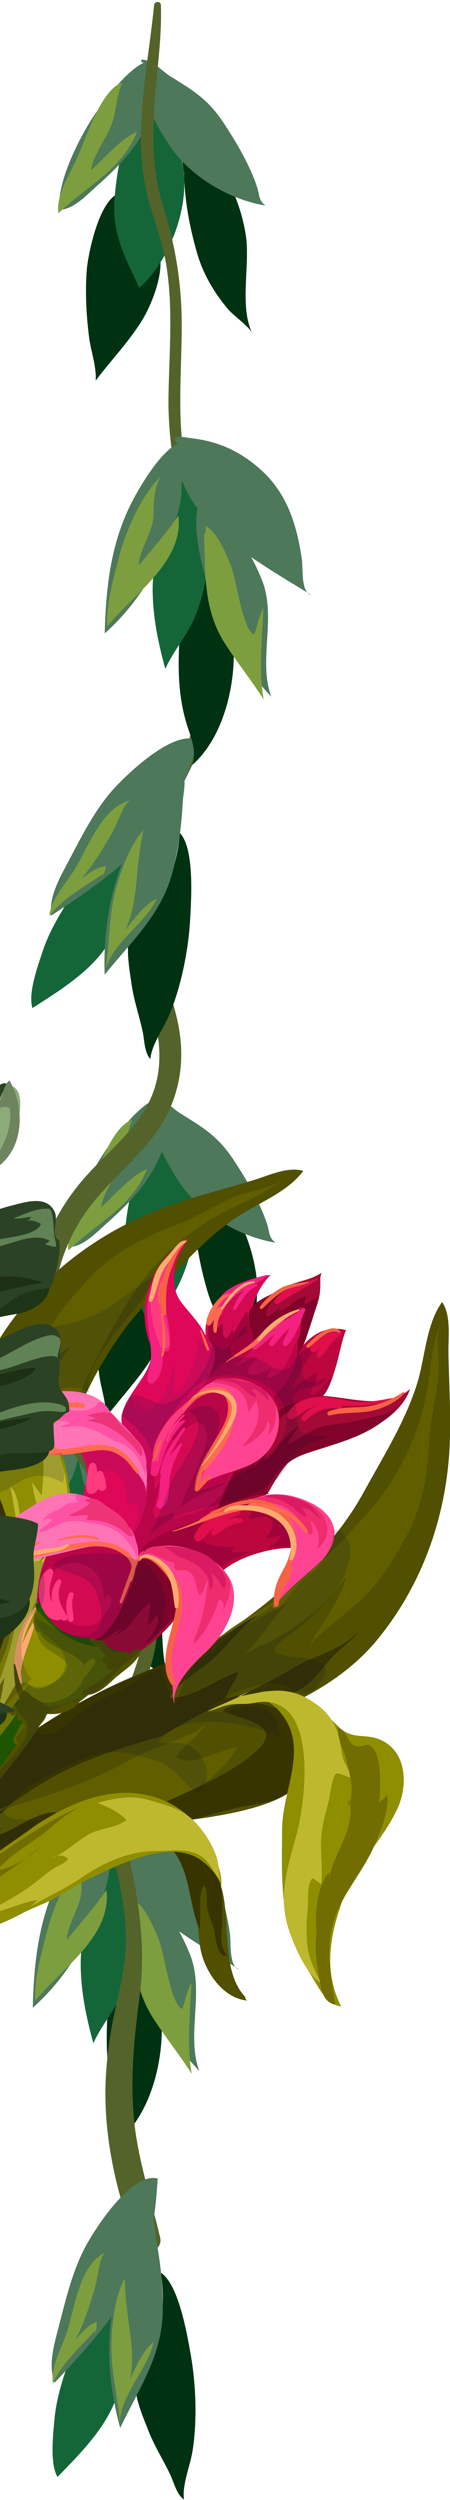 <?xml version="1.0" encoding="UTF-8"?> <svg xmlns="http://www.w3.org/2000/svg" width="130" height="722"><path fill="#003212" d="M38.572 355.1c-6.754.137-10.258 17.805-10.611 22.522-.47 6.3-.127 13.108.684 19.358.53 4.086 2.155 8.31 1.905 12.467 4.439-5.896 9.57-11.167 13.45-17.49 2.73-4.445 6.685-14.261 4.784-19.681-4.308 1.288-5.867 8.206-9.263-.431-1.082-2.754-5.444-14.643-.95-16.744zm17.512-6.091c.057 7.91 1.513 15.75 3.68 23.37 1.75 6.15 4.877 11.524 9.008 16.43 1.722 2.045 6.427 5.187 7.253 7.41-4.19-7.768-.743-20.19-2.117-28.814-1.318-8.28-4.288-14.808-8.622-21.768-.79-1.268-1.553-3.887-2.739-4.695-1.151-.785-1.636.467-2.649.088-1.803-.673-3.718-1.225-5.27-2.29.158 6.419 2.873 12.412.695 19.025z"></path><path fill="#146638" d="M45.655 324.507c-5.944 9.372-9.19 22.836-9.73 33.78-.459 9.284 3.518 16.29 7.19 24.382 8.777-7.664 14.632-23.381 12.663-34.84-1.65-9.612-6.749-18.668-10.132-27.691.011.336-.005.673.01 4.369z"></path><path fill="#4d785a" d="M45.791 317.148c-4.913 1.273-10.954 9.201-13.89 13.13-5.074 6.791-12.607 21.13-11.88 29.891 4.29-.27 7.739-4.155 10.757-6.824 6.355-5.62 12.064-11.499 15.416-19.446 1.799-4.263 4.687-11.928-.403-16.75z"></path><path fill="#4d785a" d="M45.36 317.578c-3.044 8.005 2.184 17.453 6.594 24.071 5.873 8.811 17.102 15.541 27.679 17.248-2.033-1.305-1.78-3.337-2.487-5.438-2.188-6.49-5.914-12.768-9.653-18.453-4.481-6.816-8.774-9.337-15.346-13.417-2.725-1.692-4.952-4.79-8.354-4.836-.255.625-.136 1.018 1.568.825z"></path><path fill="#7d9e3e" d="M38.228 323.37c-6.379 2.068-10.68 16.917-13.494 22.761-2.063 4.288-5.654 9.973-4.96 15.01 8.253-8.049 18.12-12.287 22.734-23.527-4.264 1.521-9.7 7.88-13.307 11.075.62-4.663 4.923-9.594 6.354-14.39.917-3.076 1.007-7.103 2.673-10.93z"></path><path fill="#003212" d="M35.666 55.572c-6.754.136-10.258 17.804-10.611 22.521-.47 6.3-.127 13.108.685 19.36.53 4.084 2.154 8.31 1.905 12.465 4.438-5.896 9.569-11.167 13.45-17.489 2.73-4.446 6.684-14.262 4.784-19.682-4.308 1.288-5.868 8.206-9.263-.43-1.083-2.755-5.445-14.644-.95-16.745zm17.512-6.092c.057 7.91 1.513 15.752 3.68 23.37 1.75 6.152 4.877 11.525 9.008 16.43 1.722 2.045 6.427 5.187 7.253 7.41-4.19-7.768-.743-20.189-2.116-28.814-1.319-8.279-4.289-14.808-8.623-21.768-.79-1.268-1.553-3.887-2.739-4.695-1.15-.785-1.635.467-2.649.088-1.803-.673-3.718-1.224-5.27-2.289.158 6.418 2.874 12.411.695 19.025z"></path><path fill="#146638" d="M42.75 24.979c-5.945 9.372-9.19 22.835-9.73 33.78-.46 9.283 3.517 16.29 7.19 24.381 8.777-7.663 14.631-23.38 12.662-34.838-1.65-9.613-6.749-18.67-10.132-27.692.011.336-.005.673.01 4.369z"></path><path fill="#4d785a" d="M42.885 17.62c-4.913 1.273-10.954 9.201-13.89 13.13-5.074 6.791-12.607 21.13-11.88 29.891 4.29-.27 7.74-4.155 10.757-6.824 6.355-5.62 12.064-11.499 15.416-19.446 1.8-4.263 4.687-11.928-.403-16.75z"></path><path fill="#4d785a" d="M42.455 18.05c-3.045 8.005 2.183 17.453 6.593 24.07 5.873 8.812 17.102 15.542 27.68 17.249-2.034-1.305-1.78-3.337-2.488-5.438-2.188-6.49-5.914-12.768-9.653-18.453-4.48-6.815-8.774-9.336-15.346-13.417-2.725-1.692-4.952-4.79-8.354-4.836-.255.625-.136 1.018 1.568.825z"></path><path fill="#7d9e3e" d="M35.323 23.84c-6.38 2.07-10.681 16.919-13.494 22.763-2.063 4.288-5.654 9.973-4.961 15.009 8.254-8.048 18.12-12.286 22.735-23.526-4.264 1.52-9.7 7.88-13.307 11.075.62-4.663 4.923-9.594 6.354-14.391.917-3.075 1.007-7.102 2.673-10.93z"></path><path fill="#146638" d="M33.949 413.938c.195 8.565 6.075 18.964 9.914 26.447 3.054 5.953 6.374 12.063 11.454 16.532 3.13 2.753 6.878 4.59 10.054 7.274-1.46-10.14-.658-20.274-6.106-29.722-5.382-9.332-15.69-12.325-23.286-19.118.174.4.344.804-2.03-1.413z"></path><path fill="#003212" d="M25.831 430.324c-3.853 8.96-3.497 21.035-.109 30.05 4.106 10.93 14.31 18.288 23.234 25.056-2.518-6.56-1.862-14.368-2.502-21.269-.572-6.154-2.519-11.72-4.226-17.594-3.58 5.77-4.715 8.827-9.822 1.29-3.897-5.753-6.293-10.375-6.575-17.533z"></path><path fill="#146638" d="M23.699 416.465c-5.61 7.104-10.104 16.944-11.93 25.805-2.82 13.665.397 22.518 8.09 33.43-1.755-3.064 2.444-9.178 3.325-12.262 2.117-7.414 3.498-14.934 3.843-22.622.139-3.1-3.367-22.864-3.328-24.351z"></path><path fill="#4d785a" d="M26.274 409.518c-7.237-.416-16.866 9.423-20.897 14.272-5.437 6.54-12.172 17.477-11.07 26.497 9.655-5.524 22.865-13.916 27.02-24.807 1.746-4.577 1.902-10.55 4.947-15.962z"></path><path fill="#4d785a" d="M25.421 409.074c-5.975 5.57-1.344 18.467.327 24.944 3.027 11.732 10.2 20.658 16.483 30.694-.21-4.634 1.246-8.988 1.471-13.595.372-7.606.34-15.338-1.619-22.73-1.427-5.385-5.058-13.077-9.593-16.673-2.118-1.68-5.344-2.827-7.439-4.3.705.02.69.4.37 1.66z"></path><path fill="#7d9e3e" d="M14.262 418.428c-2.95.245-7.086 5.809-9.297 8.134-3.052 3.208-5.557 7.07-7.599 10.97-2.179 4.159-2.065 7.87-3.336 11.993 8.901-7.064 20.925-9.537 25.211-21.086-4.882 1.533-8.923 6.775-13.812 8.805 2.853-6.214 7.314-13.692 8.833-18.816z"></path><path fill="#003212" d="M38.53 557.376c-5.033 8.1-7.24 17.465-7.61 26.925-.299 7.611.042 14.772 2.336 22.093 1.267 4.045 2.804 7.258 1.494 11.477 10.628-9.298 14.082-29.36 10.824-42.492-1.842-7.426-7.052-13.553-9.252-20.939-.057.612.19 1.143 2.207 2.936z"></path><path fill="#146638" d="M34.546 533.336c-7.366 7.237-11.274 24.048-11.237 33.933.029 7.907 1.633 15.448 3.659 22.842 2.416-5.407 6.458-9.763 8.659-15.287 2.08-5.218 3.294-10.552 3.763-16.11.757-8.98-.373-18.11-2.702-26.85-.558.167.013.314-2.142 1.472z"></path><path fill="#4d785a" d="M33.065 524.527c-5.66-.549-13.204 12.601-15.26 16.448-6.543 12.251-8 25.254-8.34 38.886 10.48-9.334 17.192-21.504 21.143-34.88 2.32-7.859.086-13.692.308-21.215-.001.387-.041.808 2.149.761zm3.605 17.204c-2.4 8.47 1.475 21.127 4.09 29.101 3.814 11.625 8.74 18.53 16.83 27.32-3.857-10.293 1.508-22.73-2.594-33.418-2.375-6.187-6.106-12.126-9.97-17.488-2.106-2.922-4.245-8.24-8.356-5.515z"></path><path fill="#4d785a" d="M30.915 525.388c-2.934 20.429 23.033 33.896 38.208 43.395-3.052-.756-2.324-7.765-2.697-10.288-1.477-9.991-4.23-19.091-11.967-25.996-5.736-5.12-11.965-8.05-19.59-8.957-2.256-.267-7.541-1.583-3.954 1.846z"></path><path fill="#7d9e3e" d="M25.67 534.533c-5.573 5.226-10.237 16.006-12.07 23.244-1.644 6.488-3.708 13.366-3.464 20.12 7.266-9.093 22.252-18.592 20.613-32.069-3.396 4.975-7.593 9.682-11.416 14.402-.005-3.825 3.371-8.843 4.095-13.094.377-2.213-.41-8.412 2.241-12.603zm12.49 16.798c.4 11.135-.28 21.566 6.042 31.457 3.569 5.582 7.805 10.816 11.206 16.2-1.6-8.738-.382-17.707-.107-26.429-1.26 2.322-1.773 5.087-2.593 7.621-3.438-.886-5.213-16.41-6.978-20.39-1.695-3.823-3.514-8.73-7.06-11.01-.128.89.315 1.314-.51 2.551z"></path><path fill="#54632a" d="M44.507 1.52c-1.254 12.721-3.765 25.443-3.788 38.256-.012 6.332.661 12.722 2.411 18.821 1.763 6.15 3.974 11.982 4.968 18.343 1.928 12.334.791 24.867.581 37.275-.208 12.344 1.926 24.007 4.763 35.973 2.912 12.28 4.793 24.103 4.81 36.75.008 6.143-.097 12.334-1.26 18.384-1.23 6.388-3.875 12.107-7.012 17.766-5.588 10.078-11.858 20.143-13.512 31.767-1.5 10.545 1.84 20.214 5.303 30 3.58 10.109 6.345 20.949 2.193 31.366-3.942 9.887-12.963 16.362-19.739 24.177-12.984 14.976-18.75 35.375-14.178 54.882 4.108 17.533 16.642 30.716 24.914 46.22 4.733 8.872 7.908 18.772 6.768 28.923-1.072 9.555-5.5 18.27-8.63 27.243-3.332 9.55-4.336 18.842-2.372 28.803 2.26 11.462 5.911 23.222 5.626 35.009-.157 6.48-1.722 12.72-3.098 19.015-1.304 5.964-2.195 12.004-2.607 18.097-.75 11.102.633 22.129 3.317 32.904 1.51 6.058 3.636 11.715 6.238 17.38 1.628 3.546 6.89.96 6.076-2.56-2.673-11.555-6.563-22.894-7.619-34.77-1.048-11.787.132-23.359 1.68-35.044 1.503-11.355.427-22.96-1.808-34.148-2.218-11.109-6.082-22.317-4.01-33.733 1.684-9.273 6.071-17.722 8.81-26.68 2.88-9.424 3.27-18.926.79-28.493-4.539-17.5-15.882-31.43-23.408-47.544-8.26-17.684-7.437-38.977 3.73-55.308 5.803-8.487 14.12-14.733 20.247-22.934 6.256-8.373 8.676-18.442 7.297-28.78-1.373-10.29-6.13-19.647-8.809-29.598-3.164-11.752-.337-22.925 4.963-33.607 5.282-10.645 11.25-20.41 12.934-32.395 1.611-11.463 1.392-23.877-.31-35.309-1.759-11.82-5.483-23.234-7.449-35.015-2.123-12.71-.876-25.527-.815-38.334.058-12.232-1.7-23.376-5.37-35.02C43.1 46.8 44.164 33.664 45.465 20.53c.63-6.358 1.222-12.615 1.021-19.01-.042-1.295-1.856-1.249-1.979 0z"></path><path fill="#003212" d="M38.904 267.907c-3.37 2.646-1.434 12.373-.972 15.853.641 4.834 2.194 9.252 3.242 13.975.593 2.676.445 5.947 2.242 8.158.443-4.38 3.996-9.08 5.658-13.165 3.316-8.147 5.362-18.35 5.855-27.164.323-5.757 1.32-20.617-3.005-25.034-.667 11.981-6.805 23.25-13.02 27.377z"></path><path fill="#146638" d="M40.023 240.212c-6.545 4.18-12.918 8.565-17.278 15.259-3.852 5.915-8.144 12.388-10.375 19.14-1.405 4.257-4.323 12.128-3.008 16.53 9.278-5.935 21.011-13.09 24.388-23.975 2.07-6.678 2.756-13.538 4.88-20.205 1.088-3.418 2.923-6.551 1.392-6.75z"></path><path fill="#4d785a" d="M54.215 221.9c-7.864.9-14.137 17.256-17.367 23.925-5.18 10.698-7.055 23.86-6.61 35.677 8.008-9.955 16.642-17.57 19.81-30.388 1.637-6.62 2.388-12.732 2.754-19.489.11-2.003.611-3.902.496-5.925-.112-1.98.084-2.292.917-3.8z"></path><path fill="#4d785a" d="M57.315 213.883c-6.932-3.78-21.498 10.415-25.323 14.917-5.303 6.24-9.093 14.08-12.91 21.27-2.309 4.348-4.926 9.3-4.29 14.37 9.753-6.434 18.983-12.654 27.05-21.303 8.374-8.982 11.726-16.843 15.473-29.254z"></path><path fill="#7d9e3e" d="M38 231.147c-8.481 1.459-12.6 13.855-16.619 20.248-2.351 3.738-6.895 8.677-7.099 13.214 3.563-5.028 10.482-8.737 15.5-12.229-.31.652-.485 1.267-.858 1.871.744-1.172 1.515-2.719 1.697-4.096-2.552.19-5.166 2.153-7.258 3.682 3.419-3.677 6.422-8.845 8.963-13.227 1.904-3.282 3.474-9.14 5.674-9.464zm3.446 8.613c-4.521 4.825-8.042 15.559-9.066 22.214-.986 6.413-.957 13.049-2.152 19.475 1.04-8.51 11.68-14.437 15.047-21.828-3.18 1.215-6.938 6.193-9.076 8.92 3.944-8.192 2.677-17.387 5.247-28.78z"></path><path fill="#003212" d="M40.035 685.99c-2.673 3.35 1.444 12.372 2.692 15.652 1.734 4.56 4.26 8.502 6.362 12.86 1.192 2.467 1.798 5.685 4.055 7.425-.574-4.366 1.806-9.754 2.486-14.112 1.357-8.69 1.007-19.093-.535-27.784-1.008-5.677-3.448-20.369-8.67-23.676 2.1 11.815-1.288 24.191-6.39 29.635z"></path><path fill="#146638" d="M34.768 658.777c-5.411 5.57-10.607 11.302-13.314 18.816-2.392 6.641-5.083 13.927-5.706 21.012-.391 4.465-1.425 12.796.865 16.778 7.669-7.906 17.447-17.563 18.235-28.93.483-6.976-.423-13.81.113-20.788.275-3.576 1.343-7.047-.193-6.888z"></path><path fill="#4d785a" d="M44.38 637.697c-7.449 2.681-9.8 20.04-11.414 27.271-2.587 11.602-1.39 24.843 1.754 36.242 5.51-11.526 12.165-20.919 12.308-34.123.073-6.819-.598-12.939-1.793-19.6-.354-1.976-.3-3.938-.877-5.882-.563-1.9-.444-2.25.021-3.908z"></path><path fill="#4d785a" d="M45.557 629.182c-7.614-2.087-18.534 15.07-21.224 20.33-3.73 7.293-5.618 15.793-7.684 23.667-1.25 4.76-2.66 10.182-.88 14.97 8.019-8.5 15.576-16.673 21.44-26.942 6.09-10.665 7.55-19.085 8.348-32.025z"></path><path fill="#7d9e3e" d="M30.718 650.418c-7.919 3.366-9.083 16.377-11.528 23.521-1.43 4.179-4.72 10.029-3.877 14.492 2.314-5.712 8.197-10.909 12.28-15.459-.152.705-.18 1.343-.406 2.017.455-1.312.851-2.995.712-4.376-2.44.77-4.535 3.281-6.22 5.25 2.484-4.365 4.221-10.084 5.69-14.931 1.1-3.632 1.282-9.695 3.35-10.514zm5.331 7.594c-3.293 5.733-4.256 16.988-3.726 23.7.512 6.469 2.063 12.92 2.374 19.45-.94-8.521 8.057-16.733 9.637-24.7-2.815 1.913-5.332 7.62-6.787 10.766 1.959-8.88-1.385-17.538-1.498-29.216z"></path><path fill="#003212" d="M59.317 160.446c-5.032 8.1-7.239 17.466-7.609 26.926-.298 7.611.042 14.772 2.336 22.093 1.268 4.044 2.805 7.258 1.494 11.477 10.628-9.298 14.082-29.36 10.824-42.493-1.84-7.425-7.052-13.553-9.252-20.938-.056.612.19 1.142 2.207 2.935z"></path><path fill="#146638" d="M55.334 136.407c-7.366 7.237-11.275 24.047-11.238 33.933.03 7.907 1.635 15.448 3.66 22.841 2.415-5.406 6.458-9.762 8.66-15.286 2.08-5.219 3.293-10.552 3.762-16.109.757-8.98-.373-18.11-2.702-26.85-.558.166.013.313-2.142 1.471z"></path><path fill="#4d785a" d="M53.853 127.599c-5.66-.55-13.204 12.6-15.259 16.448-6.544 12.25-8 25.254-8.34 38.886 10.48-9.334 17.19-21.505 21.142-34.882 2.321-7.858.086-13.691.308-21.213-.002.387-.04.808 2.15.76zm3.606 17.204c-2.4 8.47 1.474 21.126 4.09 29.1 3.813 11.626 8.74 18.53 16.83 27.32-3.858-10.293 1.508-22.731-2.594-33.417-2.375-6.187-6.106-12.127-9.97-17.488-2.106-2.923-4.245-8.242-8.356-5.515z"></path><path fill="#4d785a" d="M51.703 128.459c-2.934 20.429 23.033 33.896 38.208 43.394-3.052-.755-2.324-7.765-2.697-10.288-1.477-9.99-4.23-19.09-11.967-25.995-5.737-5.119-11.965-8.049-19.59-8.957-2.256-.268-7.54-1.583-3.954 1.846z"></path><path fill="#7d9e3e" d="M46.458 137.603c-5.572 5.226-10.236 16.006-12.07 23.245-1.643 6.488-3.707 13.366-3.463 20.12 7.266-9.093 22.253-18.592 20.613-32.068-3.396 4.974-7.593 9.68-11.415 14.4-.006-3.824 3.37-8.843 4.094-13.093.377-2.212-.41-8.411 2.24-12.603zm12.49 16.798c.4 11.135-.28 21.567 6.042 31.458 3.57 5.582 7.805 10.816 11.205 16.2-1.6-8.738-.38-17.707-.106-26.43-1.26 2.322-1.773 5.087-2.593 7.621-3.438-.885-5.214-16.41-6.978-20.39-1.695-3.822-3.514-8.73-7.06-11.009-.128.89.315 1.314-.51 2.55z"></path><path fill="#505000" d="M-19.127 536.756c7.245-13.136 13.68-24.078 26.276-32.841 14.16-9.85 30.18-15.9 45.114-24.37 20.09-11.394 41.536-28.028 52.773-48.535 5.552-10.132 12.23-20.723 15.578-31.801 2.18-7.218 2.532-16.973 7.11-23.17 2.635 3.898 1.757 9.929 1.825 14.507.134 9.05.8 18.303.34 27.326-1.025 20.177-7.792 39.478-20.572 55.302-12.964 16.052-33.84 23.304-53.204 29.01-18.094 5.33-38.602 12.32-54.501 22.677-9.803 6.386-15.97 16.875-25.156 23.67.765-2.868 1.799-6.125 2.663-9.142 1.312-4.586 4.984-7.835 6.054-12.434z"></path><path fill="#615e00" d="M127.582 381.558c-2.995 6.558-3.052 13.869-4.361 20.883-2.203 11.813-8.012 24.05-15.825 33.104-7.803 9.042-16.84 18.4-26.386 25.598-6.003 4.526-13.122 7.538-18.65 12.722 6.871-3.638 13.813-7.427 20.753-10.871-5.066 4.849-8.389 11.855-14.085 15.94 3.03-2.614 7.803-3.994 11.304-6.072 7.673-4.557 14.883-10.032 19.674-17.671-1.318 6.56-7.357 14.25-10.79 20.108 4.842-5.514 11.517-9.477 16.674-14.796 4.866-5.017 7.911-10.355 11.289-16.431 4.799-8.63 6.289-17.798 6.788-27.585.35-6.856 2.201-13.152 2.723-20.041.294-3.885-1.165-10.491.892-14.888z"></path><path fill="#383400" d="M-19.96 538.297c4.103-15.445 15.189-28.395 28.231-37.418 9.829-6.8 20.9-12.903 31.982-17.423 6.351-2.59 12.671-5.221 18.969-7.993 5.517-2.428 9.829-6.431 15.288-8.89-4.718 2.856-8.431 8.3-12.439 12.036-4.106 3.827-10.148 6.909-13.185 11.654 6.247.638 13.9-5.501 19.854-7.475-.251 2.44-2.913 5.006-3.541 7.618 6.946-.968 15.119-6.302 21.245-9.598 5.697-3.065 13.215-4.832 17.388-10.058-1.671 2.755-4.48 4.53-6.767 6.733-3.193 3.075-5.813 7.525-9.56 9.918-6.13 3.916-14.563 6.283-21.423 8.488-17.228 5.537-36.028 8.746-51.792 17.936-11.011 6.419-20.564 13.392-27.766 24.01-3.247 4.789-5.907 10.387-10.3 13.807 2.641-4.72 2.755-10.317 3.816-13.345z"></path><path fill="#505000" d="M-20.643 527.03c10.3-10.907 18.756-20.373 23.26-35.044 5.06-16.487 5.934-33.59 9.444-50.395 4.722-22.61 14.02-48.108 30.121-65.065 7.956-8.379 16.004-17.97 25.532-24.537 6.21-4.279 15.392-7.59 19.896-13.84-4.514-1.32-9.99 1.356-14.37 2.688-8.66 2.633-17.675 4.822-26.129 8.011-18.9 7.133-35.218 19.466-46.388 36.464-11.332 17.243-11.87 39.336-11.395 59.52.443 18.856.042 40.518-4.97 58.82-3.09 11.284-11.199 20.356-14.868 31.178 2.498-1.604 5.285-3.582 7.895-5.325 3.967-2.65 5.941-7.138 9.994-9.559z"></path><path fill="#615e00" d="M82.4 339.968c-5.333 4.853-12.278 7.138-18.558 10.524-10.578 5.703-20.46 14.967-26.698 25.17-6.23 10.19-12.386 21.65-16.328 32.937-2.48 7.098-3.175 14.796-6.426 21.642 1.368-7.653 2.86-15.42 4.022-23.081-3.073 6.305-8.73 11.607-10.884 18.278 1.566-3.683 1.423-8.65 2.335-12.617 1.998-8.7 5.013-17.235 10.826-24.128-5.846 3.256-11.327 11.354-15.858 16.41 3.775-6.293 5.512-13.86 9.004-20.393 3.294-6.164 7.448-10.692 12.204-15.763 6.755-7.204 15.031-11.42 24.2-14.88 6.421-2.425 11.852-6.11 18.254-8.707 3.61-1.465 10.345-2.091 13.906-5.392z"></path><path fill="#383400" d="M-21.856 528.294c13.457-8.62 22.407-23.128 27.021-38.301 3.477-11.434 5.912-23.841 6.835-35.772.53-6.84 1.107-13.66 1.825-20.504.63-5.994 3.126-11.322 3.803-17.271-1.28 5.364-5.334 10.562-7.668 15.518-2.391 5.078-3.483 11.77-7.075 16.112-2.513-5.755.998-14.916 1.06-21.188-2.246.983-3.878 4.3-6.174 5.697-1.196-6.911 1.39-16.321 2.66-23.161 1.181-6.36.57-14.06 4.274-19.628-2.114 2.433-2.949 5.649-4.348 8.498-1.954 3.979-5.393 7.832-6.529 12.13-1.858 7.033-1.54 15.786-1.547 22.992-.018 18.096 2.662 36.979-1.281 54.795-2.753 12.443-6.48 23.669-14.395 33.767-3.569 4.553-8.088 8.795-10.005 14.02 3.687-3.953 8.983-5.77 11.544-7.704z"></path><path fill="#8e8e00" d="M-13.161 523.468c9.697-7.191 15.495-21.255 20.086-31.936 6.583-15.315 11.97-31.561 13.51-48.206.855-9.224-.69-19.02-3.95-27.696-3.636-9.678-10.61-15.478-18.434-21.771-14.223-11.44-33.352-25.861-31.3-46.405-10.556 11.922-9.268 24.785-.127 37.662 13.158 18.537 31.964 35.102 36.465 58.15 3.963 20.296-5.253 40.036-11.592 58.837-3.234 9.593-7.358 19.417-10.337 28.876 1.32-2.081 7.69-7.682 5.679-7.511z"></path><path fill="#beb82e" d="M-3.39 509.143c7.974-15.764 16.775-31.854 21.13-49.126 2.603-10.32 2.774-20.272 1.557-30.738-1.13-9.714-4.788-16.76-10.224-24.804.479 3.429 1.864 6.63 2.584 10.012 1.228 5.76 1.016 11.543.4 17.36-.921-1.062-1.856-2.52-2.783-3.685.526 5.663 4.289 12.412.002 17.57-5.023-2.934-2.226-12.692-6.32-16.428 3.59 17.572 4.44 33.753-1.366 51.028-2.13 6.34-4.01 12.546-6.316 18.827-1.545 4.205-3.708 8.694-4.83 12.89 5.319-2.503 8.33-10.37 10.163-15.378z"></path><path fill="#726d00" d="M8.556 404.636c.674-2.1-3.056-5.228-4.272-6.521-2.813-2.992-5.622-4.487-8.77-6.774-6.468-4.697-12.536-11.203-17.19-17.778-4.325-6.107-8.288-11.277-9.603-18.674-.892-5.01-.036-8.726 1-13.507-2.188 3.484-4.465 7.076-5.935 10.959-1.802 4.763-1.459 8.916-.653 13.752-.155-.723-.14-1.367-.059-2.124 1.566 3.493 1.722 7.687 3.23 11.319 2.003 4.828 4.625 9.325 7.662 13.566-.447-4.062-2.194-7.91-1.587-12.07 2.824 4.249 3.56 10.288 5.836 14.924 2.452 4.992 5.642 9.784 9.064 14.16-.43-3.297-1.262-6.622-1.213-9.965 2.44 1.803 3.882 6.366 5.61 8.85 2.401 3.454 5.023 8.766 8.326 11.272 1.281-2.246.277-7.304.158-10.041 2.041 2.43 3.005 6.375 3.753 9.388.735 2.96.275 6.233 1.525 9.03 1.91-3.751.868-9.261 1.514-13.383.342-2.182.25-4.638.77-6.682 1.418 1.875 1.334 4.885 2.973 6.54.508-2.276-.414-6.636-2.139-6.241zM-18.63 530.554c8.92-6.931 17.335-17.036 21.783-27.396 2.866-6.672 6.18-13.032 8.459-19.934 2.034-6.165 3.117-12.73 5.548-18.65-7.73 10.189-11.832 22.794-19.744 33.037 2.44-3.053 3.214-9.253 3.89-13.067-1.11 1.41-1.751 3.303-3.08 4.577-.791-3.935 2.99-10.532 4.102-14.592 1.13-4.137 1.903-7.98 2.079-12.263-5.143 18.776-12.844 36.55-19.735 54.71-2.49 6.562-5.528 13.182-9.758 18.758 1.26-1.311 2.826-2.294 4.16-3.534 1.708-1.587 4.979-3.503 5.88-5.651z"></path><path fill="#a30b36" d="M69.629 390.277c2.519-3.836-.402-8.868 2.938-12.229 2.617-2.632 7.402-5.389 10.746-6.796 3.12-1.315 6.83-1.713 9.603-3.7-.52 1.163-.362 2.432-.375 3.738-.033 3.064-.64 4.825-1.677 7.71-1.4 3.891-2.14 8.923-5.933 11.438.45-2.324.784-4.27.788-6.672.003-1.624-.35-3.594.943-4.818-5.768 4.455-13.918 7.542-17.887 13.855.316-.013.617-.07.854-2.526zm7.727 17.703c2.182-4.232 10.571-4.966 14.616-4.893 8.645.158 19 4.466 26.482-1.903-1.759 5.384-7.677 10.015-12.87 11.863-6.939 2.47-15.705 2.983-21.22 8.233-2.134 2.032-3.793 4.532-5.282 7.03-1.387 2.326-1.513 3.359-3.769 4.146-3.446 1.199-7.25 1.632-10.666 3.14-2.708 1.196-4.266 3.014-6.46 4.752 1.684-3.075 3.256-6.241 4.903-9.347 1.347-2.541 2.787-6.668 5.262-8.06 2.181-1.225 4.576-1.372 6.71-3.048 1.67-1.311 3.495-3.04 4.234-5.098.681-1.897.404-2.555-.739-4.37-.325-.514-2.158-2.484-1.201-2.444zm-37.704 41.603c11.155-2.798 16.474 12.055 9.595 19.649-4.356 4.809-10.452 10.205-17.277 10.832-5.608.516-8.625-2.331-12.795-5.46 2.165-.726 4.435-.846 6.65-2.053 3.307-1.801 5.65-4.935 7.798-7.937 3.408-4.764 5.02-9.711 6.029-15.031z"></path><path fill="#bb063e" d="M76.832 404.982c6.073-7.23 10.186-23.86 23.108-20.86-1.318 3.391-1.853 7.108-2.926 10.643-.608 2.001-2.209 7.697-4.295 8.833-1.766.962-5.442-.28-7.851.66-2.168.843-5.115 2.16-6.601 4.026-1.031-.573-1.944-1.792-1.435-3.302zm-37.979 41.994c1.793-2.013 5.125-3.153 7.5-4.413 3.294-1.748 6.742-3.066 10.172-4.52 5.228-2.215 10.548-4.452 16.226-5.006 4.607-.451 10.174.444 12.314 5.252.753 1.692 1.19 4.367.865 6.175-.514 2.859-1.061 2.518-3.483 2.656-6.478.368-15.339 3.272-19.393 7.777-1.471-4.07-8.617-7.072-12.539-7.464-3.434-.343-7.381.806-10.459 2.418-.659-.985-.778-2.364-1.203-2.875z"></path><path fill="#d30a52" d="M65.44 398.505c.799-5.226 4.549-9.126 8.716-12.032 4.248-2.963 8.527-6.49 12.942-9.068.323 2.05-.158 4.81-.342 6.983-.194 2.297-.545 4.497-1.29 6.71-1.736 5.162-4.933 11.715-9.121 15.27-1.737-1.433-2.032-4.323-3.968-5.84-2.92-2.285-5.383-1.367-8.547-1.193.285-.075.528-.198 1.61-.83z"></path><path fill="#d30a52" d="M42.33 425.168c1.612-4.217 3.41-8.112 5.663-12.109 2.006-3.56 4.999-7.989 8.55-10.146 2.6-1.58 5.57-2.751 8.616-2.435 1.21.125 3.074.239 3.906 1.28 1.336 1.671-.371 4.52-1.108 6.225-1.612 3.73-2.008 7.669-3.835 11.333-1.312 2.629-2.906 5.031-4.331 7.549 2.73-2.196 6.326-3.512 9.622-4.711-2.36 2.977-3.774 6.794-5.544 10.113-.708 1.329-1.42 3.73-2.751 4.575-1.14.722-3.484 1.252-4.846 1.768-4.557 1.728-8.632 3.816-12.711 6.456-1.87 1.21-3.633 2.27-4.821 4.215 1.062-1.073.64-2.793.385-4.131-.482-2.516-.674-2.631.483-5.034 2.433-5.052 2-11.583 2.722-14.948zm-28.651 23.645c-2.01 3.943-2.671 8.289-3 12.669-.273 3.637-.573 7.083 1.639 10.193 3.333 4.687 8.3 6.473 13.572 3.537 3.356-1.868 5.983-5.86 7.518-9.292 1.5-3.353 3.386-6.398 4.573-9.882.704-2.065 1.592-3.907.458-5.832-1.023-1.737-2.428-3.3-4.128-4.413-3.83-2.503-8.573-1.987-12.84-1.164-2.038.393-4.675 1.5-6.506 2.497-1.733.946-2.55 2.552-3.682 4.163z"></path><path fill="#d30a52" d="M59.447 385.54c-1.29-8.965 11.104-16.849 18.684-17.297-3.827 4.105-5.672 8.558-5.622 14.204.045 5.102-1.654 9.247-4.568 13.433-1.7 2.441-1.813 3.79-4.625 4.471-2.606.631-5.505 1.728-7.766 3.181 4.296-5.898 4.486-12.129 2.855-18.687.176.051.328.145 1.042.694z"></path><path fill="#de0758" d="M35.427 411.467c-1.445-2.636 1.87-7.894 3.392-10.148 2.862-4.244 6.226-8.268 4.409-13.487-4.17-11.977.769-23.373 11.01-30.313-.688 2.154-2.512 4.38-3.243 6.738-1.233 3.974-1.176 8.524 1.436 11.936 3.323 4.339 7.712 8.088 8.004 13.852.259 5.108-2.07 9.754-4.753 13.912-3.068 4.753-8.092 8.407-9.901 13.916-1.13 3.44-2.925 6.62-3.66 10.187 1.632-6.14-3.116-12.325-6.694-16.593z"></path><path fill="#de0758" d="M23.758 432.775c.371-2.276 1.388-4.762 1.327-7.286-.069-2.83-1.527-6.599-3.767-8.333 1.79-1.613 8.14-1.218 10.345-.506 4.044 1.306 7.827 5.088 9.528 9 2.566 5.904.035 13.417-2.709 18.723-.497-3.757-4.429-5.906-7.215-7.864-2.747-1.929-5.55-4.603-9.168-3.555-.103.243.081.195 1.66-.179z"></path><path fill="#82032a" d="M71.578 387.905c2.127-2.705-.399-5.91.352-8.817.835-3.23 7.023-5.64 9.793-6.544-1.59 2.097-5.22 4.783-4.783 7.715 1.638-.456 3.044-1.875 4.311-2.968-.38.43-.692.971-.979 1.452 2.855-.313 5.328-4.309 8.218-4.27-.194.788-.59 1.515-.388 2.26 1.202-.555 2.4-1.545 3.603-2.046-.384 3.181-1.264 5.826-2.324 8.93-.79 2.31-1.795 6.368-3.954 7.808-.268-2.357 1.311-5.707 1.548-8.292.18-1.953-.022-3.937.238-5.835-4.99 3.646-10.542 7.541-15.635 10.607zm-4.082 37.601c5.902-8.532 8.657-19.061 20.267-21.088-6.904 4.037-12.835 11.358-14.455 19.377 1.513-2.003 3.088-3.98 4.504-6.062-.469 1.23-1.03 2.429-1.415 3.69 1.58.157 3.463-3.241 4.455-4.368 1.494-1.695 3.408-4.278 5.523-5.25-1.077 1.779-2.46 3.397-3.282 5.33 4.214-1.815 7.3-5.153 12.225-5.603 3.258-.297 5.98-.801 9.124-1.546 3.58-.847 7.54-1.241 10.297-3.863-5.634 8.167-17.269 10.585-26.144 13.612-3.867 1.318-7.016 3.494-9.449 6.816-1.194 1.63-2.524 2.959-1.566 4.934-5.719.083-10.633 3.005-15.64 5.11.123.155.267.197.407.33zm-28.091 25.819c.22-3.586 4.314-1.983 6.394-1.036 4.89 2.227 9.892 6.95 8.02 12.883-.848 2.69-3.266 3.938-5.32 5.661-2.194 1.842-4.011 4.52-6.504 5.858 1.4-1.94 4.568-5.736 3.439-8.295-.842 1.096-1.744 2.162-2.581 3.267-.35-2.026.776-4.623.535-6.717-3.97 2.342-5.264 7.577-9.994 9.404.337-.83 1.474-1.555 2.123-2.075-3.31 1.033-5.022 4.37-8.675 3.38 4.449-3.545 7.316-8.47 10.085-13.448 1.057-1.9 1.5-3.537 2.058-5.609.393-1.46 1.538-3.959.42-3.273z"></path><path fill="#a0033b" d="M85.919 389.534c.442 2.421-2.16 5.815-3.247 7.873-1.156 2.185-2.502 4.151-3.836 6.26.775.651 1.539 1.606 1.714 2.684 3.284-1.205 6.588-1.619 10.04-2.175 3.636-.586 4.092-3.144 5.463-6.244-2.195.978-3.285 4.592-6.193 4.89-.494-1.914 2.519-3.922 1.535-6.293-2.342 1.271-4.537 2.98-6.87 4.322.786-1.67 1.64-3.463 2.444-5.189.432-.928 3.563-5.07 3.484-6.022-.166-1.98-3.193.731-3.835 1.38-.318-.198-.805-.267-1.09-.476.229.182.329.402.39-1.01zm-46 58.569c2.732-4.65 10.245-6.86 14.928-8.712 3.665-1.448 7.479-2.668 11.127-4.13 3.187-1.275 6.154-2.347 9.736-1.336 4.209 1.19 10.519 4.384 10.724 9.198.259 6.072-5.72 2.06-9.244 4.317 1.056-1.443 3.02-1.78 3.937-3.539-1.145-.77-2.885.51-4.225.276.92-1.32 2.862-3.923 1.295-5.492-1.52-1.52-4.647.278-6.456-.218.4-.393.596-1.095.993-1.492-2.294-2.258-8.77-.62-10.177 2.225.037.148.167.272.205.424-1.543.59-5.106 1.81-4.732 4.107.573 3.531 7.483 2.716 9.702 3.254-.311.31-.47.892-.783 1.2 1.493.362 3.232-.198 4.76.063-2.731 1.804-6.42 2.396-8.491 5.155-1.468-3.28-6.986-4.609-10.194-4.72-2.457-.088-10.016-.59-13.105-.58zm18.908-47.988c2.307-3.187 3.786-6.987 2.292-10.774-1.377-3.495-1.634-7.76 1.091-11.054-.31 2.002-.306 3.675.643 5.5.375-.539.891-1.058 1.223-1.626.721 1.216-.263 3.426 1.232 4.355 1.385-.958 2.041-2.868 2.145-4.525-.387.93-.43 2.057-.045 2.975 1.565-1.994 2.393-4.429 4.027-6.358.124 1.306.15 2.397.562 3.716.26.83.902 1.835 1.026 2.67.34 2.284-1.043 3.88-2.637 5.391-2.479 2.351-5.615 4.002-8.15 6.314-.967.881-4.01 3.226-3.409 3.416z"></path><path fill="#bb0549" d="M75.902 385.375c-1.344.4-2.73 1.985-3.91 2.849-2.03 1.487-4.124 2.802-6.06 4.422-3.234 2.708-6.201 5.285-8.422 8.956 2.404-1.124 4.13-2.611 6.84-3.098 2.698-.485 4.633.313 6.936 1.653 2.426 1.411 4.824 5.131 7.727 3.104 2.612-1.824 5.006-5.694 6.017-8.629.915-2.657 1.134-5.242.995-8.037-2.266 3.937-3.238 11.056-9.008 11.289.202-.946 1.192-1.765 1.195-2.631-.863.565-5.76 2.821-6.553 1.25-.59-1.169 2.24-3.557 2.863-4.565-1.758-.047-4.63 1.758-6.223 2.685 1.484-2.192 3.852-3.684 5.409-5.864a46.492 46.492 0 002.194-3.384z"></path><path fill="#bb0549" d="M51.205 410.01c1.811-2.558 4.157-4.812 6.564-6.777 3.713-3.032 10.235-2.948 11.726 2.289.75 2.633.933 5.494.138 8.159-.59 1.983-2.642 4.6-1.88 6.703.54 1.489 1.365 1.258.621 2.897-.564 1.244-1.483 2.587-2.259 3.723-1.035 1.516-2.659 2.453-4.38 3.106-3.512 1.33-6.746 2.885-9.663 5.34 1.306-4.065 3.505-8.06 5.068-12.072 1.056-2.714 3.537-7.777 2.261-10.698-2.209-5.056-7.663 2.395-9.674 3.28-.017-1.608.866-4.395 1.478-5.95z"></path><path fill="#bb0549" d="M42.416 428.162c-.411-.553.62-3.18.843-4.022.422-1.596 1.387-3.553 2.368-4.855-.963 3.39-1.238 7.375-1.03 10.881.702-.518 1.12-1.38 1.689-2.074-.34 1.485-.781 3.033-1.066 4.565-.22 1.177-1.277 3.99-.847 5.007.872 2.064 4.349-1.209 6.033-.645-.182.58-.35 1.178-.541 1.754 3.203-1.34 6.983-1.68 9.961-3.457 1.574-.938 2.704-2.414 4.158-3.482-.242 1.301-1.21 4.121-2.168 5.093-.777.787-2.925 1.34-3.944 1.765-2.113.886-4.266 1.66-6.397 2.483-4.03 1.554-10.36 3.891-11.624 8.56-.148-.805.182-1.618.097-2.416-.132-1.242-.976-1.413-1.469-2.364-.866-1.673.625-2.663 1.296-4.238 1.155-2.71 1.682-5.149 2.16-8.022.299-1.797 1.927-4.843.481-4.533zm-29.255 20.352c.317 1.998-.91 4.359-.703 6.349.7-.876 1.296-1.857 1.978-2.75.481.649.172 1.58.48 2.314 1.296-.851 1.894-2.027 3.5-2.642 2.218-.851 4.867-.583 6.914.59 3.48 1.997 4.473 5.589 4.693 9.264.89-.896 1.881-1.527 2.157.164.267 1.638-2.438 5.607-3.646 6.515-3.14 2.36-7.046 1.284-10.179-.5-1.49-.85-2.77-1.651-3.304-3.276-.34-1.031-.28-1.661-1.14-2.466-.17.562-.424 1.226-.844 1.686-.742-.707-1.304-1.674-2.1-2.35-1.092 1.86 2.287 4.848 3.244 6.18 1.165 1.623 2.53 3.109 4.192 4.248 3.118 2.137 8.605 3.056 11.583.187 3.754-3.616 5.84-8.936 7.633-13.71 1.283-3.413 2.31-7.74-.719-10.572-3.388-3.17-9.932-2.571-14.023-1.537-1.734.439-3.495.712-5.205 1.22-1.29.386-3.303.559-4.51 1.086z"></path><path fill="#cc0a5a" d="M35.286 411.237c-.815-1.778 1.589-6.859 3.579-7.568-.148 1.025-.566 2.204-.023 3.104.575-.602 1.01-1.35 1.55-2.005-.066 2.793.776 4.083 3.582 1.85 4.698-3.737 6.145-10.202 6.648-15.844-.63 1.845-.051 4.248-.1 6.178-.05 1.955-.486 4.08-.048 5.95 4.058-3.036 6.459-11.065 6.704-16.078 1.276.572 1.75 1.686 2.295 2.855.11-.913.286-1.935.317-2.882 6.165 3.794-1.39 14.555-4.274 17.75-3.305 3.66-6.424 7.207-9.241 11.294-2.192 3.181-2.623 7.341-3.791 10.964-.967-5.652-4.181-12.185-7.198-15.568z"></path><path fill="#cc0a5a" d="M23.278 417.284c-.669 1.834 1.305 4.731 1.785 6.606 1.386-2.935 3.2.656 4.277 2.04 1.604-1.804 3.1-1.475 4.885.072 3.06 2.651 1.698 6.104 3.097 9.166.247-.538.87-.985 1.128-1.508 2.861 1.144.101 9.4-1.145 11.511 3.125-4.209 5.54-11.055 5.304-16.373-.269-6.053-15.366-18.25-19.33-11.514z"></path><path fill="#f42180" d="M87.41 377.74c-4.23 4.242-11.306 5.232-14.637 10.438-.599.935.547 2.046 1.444 1.337 2.552-2.017 4.88-4.107 7.596-5.942 2.2-1.485 4.741-3.165 5.754-5.723.035-.088-.087-.182-.158-.11z"></path><path fill="#f42180" d="M86.625 379.92c-3.542.839-7.22 4.739-8.843 7.879-.409.79.799 1.247 1.296.67 2.505-2.905 4.797-5.461 7.926-7.726.375-.272.07-.93-.379-.823z"></path><path fill="#f42180" d="M87.378 377.846c-2.632 2.497-3.934 6.527-5.616 9.666-.38.709.454 1.754 1.152 1.066 2.68-2.64 3.746-6.807 5.256-10.175.2-.448-.439-.892-.792-.557zm-10.394-9.642c-5.542 1.56-14.54 3.617-15.017 10.743-.083 1.24 1.747 1.692 2.163.47 2.049-6.037 8.4-7.323 13.016-10.859.152-.118.034-.409-.162-.354z"></path><path fill="#f42180" d="M73.953 370.854c-3.363.5-5.46 4.03-6.618 6.92-.186.464.48.786.765.396 1.759-2.398 3.055-5.572 6.063-6.64.393-.14.178-.733-.21-.675zM53.169 410.13c-6.148 1.78-9.378 9.05-9.698 15.039-.067 1.246 1.684 1.648 2.14.464.955-2.475 1.43-5.09 2.512-7.524 1.263-2.845 3.1-5.296 5.254-7.527.153-.16.067-.531-.209-.451z"></path><path fill="#f42180" d="M52.855 412.46c-3.006 3.988-5.983 7.889-6.595 12.99-.064.529.79.735.929.2 1.245-4.747 3.524-8.736 6.27-12.766.266-.393-.319-.802-.604-.423z"></path><path fill="#f42180" d="M52.175 416.897c-2.316 2.532-4.855 5.256-5.597 8.717-.623 2.906-.233 5.91-1.326 8.735-.355.917.873 1.838 1.62 1.138 2.004-1.883 1.88-4.599 2.033-7.17.243-4.085 1.904-7.57 3.761-11.167.158-.304-.3-.46-.49-.253zM50.7 361.031c-2.672 3.198-5.168 5.926-6.709 9.894-1.148 2.956-1.583 5.913-1.436 9.076.14 2.957.711 5.858.971 8.801.134 1.521.173 3.048-.006 4.568-.199 1.702-.937 3.361-.923 5.064.008.901 1.031 1.608 1.804.945 4.112-3.526 2.344-11.524 1.683-16.128-.433-3.013-.738-6.038-.178-9.06.808-4.36 2.871-9.134 5.067-12.968.107-.186-.135-.358-.274-.192z"></path><path fill="#f42180" d="M46.401 372.495c-1.39 2.092-.706 4.586-.362 6.907.5 3.383.59 6.8 1.08 10.173.157 1.086 1.678.918 1.834-.082.405-2.599.05-5.246-.362-7.827-.425-2.675-1.957-6.025-1.346-8.734.111-.488-.518-.926-.844-.437z"></path><path fill="#e00e4b" d="M97.953 384.767c-.946.112-1.743-.03-2.69.226a10.57 10.57 0 00-2.508 1.02c-1.364.782-2.859 1.849-3.132 3.483-.148.883.965 1.28 1.585.83 1.125-.82 1.955-1.903 3.15-2.683a80.064 80.064 0 011.646-1.04c.711-.44 1.34-1.098 2.054-1.498.176-.098.102-.362-.105-.338z"></path><path fill="#e00e4b" d="M98.068 384.559c-3.166.406-5.553 3.873-6.568 6.649-.224.612.553 1.179 1.056.743 1.082-.942 1.764-2.077 2.584-3.244.913-1.298 2.038-2.35 3.343-3.247.45-.308.053-.961-.415-.901zm-6.533-15.385c-4.15 1.62-9.364 2.458-12.114 6.347-.482.68.4 1.42 1.038.962 3.633-2.605 7.623-4.44 11.276-6.99.184-.13-.01-.393-.2-.32zm22.627 34.472c-3.399.533-6.802 1.342-10.263 1.276-3.098-.058-6.004-1.02-9.052-1.39-4.386-.531-9.68.622-11.845 4.876-.439.86.735 1.873 1.545 1.418 2.225-1.25 3.92-2.964 6.46-3.656 2.583-.703 5.125-.437 7.751-.247 5.18.375 10.624-.146 15.516-1.918.207-.075.095-.391-.112-.36z"></path><path fill="#e00e4b" d="M98.582 405.926c-3.61-1.84-9.09.072-11.352 3.27-.49.695.517 1.71 1.135 1.053 2.299-2.445 6.49-4.327 9.848-3.294.69.212.981-.717.368-1.03zm-29.599 30.538c-4.97-.897-10.99 2.42-12.866 7.132-.435 1.095 1.034 2.159 1.92 1.348 1.666-1.527 2.99-3.282 4.864-4.593 1.918-1.343 4.08-2.118 6.246-2.951.501-.194.274-.857-.164-.936z"></path><path fill="#e00e4b" d="M69.53 438.493c-3.108-.416-6.86.973-8.404 3.83-.314.58.213 1.584.95 1.142 2.5-1.5 4.427-3.482 7.512-3.69.762-.052.636-1.189-.058-1.282z"></path><path fill="#ff3a7e" d="M52.59 359.467c-4.313 2.39-7.812 7.726-8.72 12.485-1.03 5.406.268 11.724 2.408 16.728.688 1.609 2.822.685 2.726-.847-.294-4.736-2.462-9.148-2.32-13.972.156-5.265 2.385-10.38 6.14-14.02.17-.163.002-.505-.234-.374zm-26.723 63.62c-.415 1.162-.575 2.476-.79 3.687-.231 1.305-.353 2.613.047 3.889.292.93 1.557 1.003 2.212.509 1.62-1.224 1.812-3.067 2.524-4.835l-2.127.09c.372 1.14.24 2.372.713 3.487.542 1.28 2.367.589 2.228-.692-.136-1.246-.395-2.58-.851-3.751-.396-1.018-1.741-.745-2.127.092-.513 1.108-.677 2.606-1.867 3.203.669.35 1.338.703 2.006 1.054-.277-2.181.663-4.732-.156-6.81-.32-.811-1.535-.697-1.812.077zM52.968 408.6c-2.177 2.019-4.046 4.493-4.924 7.356-.1.328.392.509.504.18.944-2.764 2.588-5.195 4.676-7.225.183-.18-.065-.488-.256-.311z"></path><path fill="#ff3a7e" d="M58.534 401.505c-6.401 4.65-14.315 10.884-14.396 19.596-.01 1.132 1.59 1.278 1.757.147 1.18-8.032 7.542-13.824 12.966-19.347.228-.233-.056-.593-.327-.396zm-44.415 51.679c-4.96 2.5-3.383 15.135 2.812 14.734.827-.053 1.002-1.09.609-1.646-1.333-1.887-2.754-3.066-3.127-5.5-.365-2.39.448-4.191.963-6.435.165-.716-.477-1.547-1.257-1.153z"></path><path fill="#ff3a7e" d="M16.52 456.411c-2.712 3.492-1.765 8.36 1.25 11.38.711.712 2.17.017 1.613-1.01-.809-1.489-1.812-2.96-2.207-4.628-.416-1.759-.168-3.472.542-5.122.314-.73-.745-1.203-1.198-.62z"></path><path fill="#ff3a7e" d="M19.896 460.312c-1.072 2.386-.843 4.952-.207 7.422.26 1.007 1.672.755 1.582-.276-.197-2.285-.835-4.417-.009-6.658.326-.884-.988-1.331-1.366-.488z"></path><path fill="#ff4391" d="M71.856 432.938c1.625.104 3.366-.895 5.01-1.154 2.55-.404 5.669-.245 8.114.435 4.254 1.184 9.752 3.687 11.234 8.256 1.513 4.662-1.517 8.674-4.762 11.607-4.641 4.193-9.173 7.506-12.831 12.705 1.93-3.662 3.193-8.285 4.65-12.221 1.081-2.921 2.082-6.083 1.363-9.181-.904-3.895-4.341-7.087-7.966-8.814-2.123-1.013-4.866-.948-4.812-1.634zm-31.798 16.433c7.501-7.147 24.966-.5 27.233 9.011 1.58 6.62-2.909 14.088-7.458 18.383-3.632 3.43-10.445 9.808-9.39 15.426-.705-1.507-.402-3.622-.627-5.292-.392-2.903-.962-5.7-1.008-8.657-.05-3.217.185-6.003 1.26-9.019.86-2.41 1.393-4.534 1.032-7.098-.592-4.212-6.299-15.184-12.068-12.319.257-.049.441.01 1.026-.435zm16.089-45.747c6.684-10.776 26.059-4.651 24.356 8.234-.74 5.602-4.054 9.36-9.157 11.609-4.898 2.159-12.95 3.156-15.917 8.242 2.881-4.093 4.068-9.342 6.578-13.684 2.495-4.318 5.201-7.765 4.488-12.812-.468-3.32-2.472-4.514-5.907-3.686-3.496.844-5.879 4.169-7.848 6.944.614-2.214 3.427-4.234 3.406-4.847z"></path><path fill="#ff74b4" d="M42.17 430.6c.41-3.367.443-7.371-.759-10.563-1.947-5.168-6.995-8.048-9.74-12.568-4.363-7.186-15.159-6.251-22.449-4.33-7.8 2.055-16.526 7.276-17.92 15.823 3.424-4.721 14.245-4.616 18.907-2.316 3.07 1.515 5.025 2.72 8.69 2.554 2.512-.115 5.008-.652 7.485-.835 5.677-.42 9.931 2.318 13.051 6.684.957 1.339 1.93 2.469 2.442 4.04.428 1.309.084 2.627.292 1.51zm-3.066 22.352c4.119-10.07-8.18-19.525-16.419-21.372-6.913-1.55-12.786 2.985-18.317 6.63-4.26 2.805-9.711 10.457-15.367 7.932 9.49 7.916 20.873 4.212 31.705 1.67 4.514-1.06 9.396-2.292 13.97-.758 2.013.674 4.459 3.431 4.428 5.898-.224-.386.662-.229 0 0z"></path><path fill="#8e8e00" d="M10.632 461.848c.983 5.777 10.408 15.167 16.57 11.278.578 5.232 7.959 3.074 11.048 5.007-5.76 5.188-22.368 21.724-31.243 13.899-5.896-5.2-.19-22.474 3.625-30.184z"></path><path fill="#ee2c6e" d="M62.85 398.79c3.647-1.646 9.042-.286 12.285 1.804 1.763 1.135 3.53 2.844 4.235 4.86.942 2.692.138 6.857-1.781 8.961-.127-1.273.946-2.878-.241-3.914-.34 1.644-1.185 2.973-2.43 4.106-1.182 1.077-3.098 2.715-4.737 2.97.3-.6.887-1.117 1.322-1.652 1.239-1.522 2.176-3.12 2.77-4.998.647-2.046.46-4.37-.234-6.398-.781 1.096-1.507 2.269-2.35 3.312-.057-6.143-4.691-8.173-10-8.42.112-.394.438-.554 1.162-.631zm-2 38.277c2.655-1.613 5.718-2.73 8.77-3.347 3.17-.639 6.336-1.613 9.578-1.745 4.085-.167 8.245.818 11.588 3.224 2.114 1.522 2.976 2.841 3.651 5.36.555 2.072-.674 5.608-2.829 6.606 1.106-2.382.346-6.448-1.95-7.956.23.763 1.524 4.22-.174 3.903-.78-.147-1.558-2.007-1.91-2.538-1.01-1.527-2.3-3.059-3.706-4.243-2.82-2.377-6.518-2.472-10.016-2.362-3.103.1-6.255.827-9.255 1.567-1.158.285-4.93.927-3.748 1.531zm-19.127 11.028c1.196-2.014 6.076-1.597 7.954-1.394 3.359.363 7.024.916 9.938 2.758 2.216 1.402 4.22 3.419 5.813 5.476 2.406 3.109.378 7.888-1.425 10.862.864-1.364.968-3.202-.692-3.935-1.542 4.684-3.673 9.374-7.354 12.915-.147-1.127.682-2.453 1.05-3.56.725-2.178 1.487-4.434 1.915-6.693.369-1.954.62-3.952.91-5.92.109-.735.306-1.57-.02-2.188-.646 1.325-.814 3.543-2.096 4.367-1.603-2.344-.722-6.933-4.444-7.297-1.024-.1-2.31.309-2.87-.536-.207-.311.235-.943-.131-1.411-.41-.522-1.195-.487-1.756-.692-1.903-.693-3.731-2.014-5.73-2.193-.978-.088-2.03.869-2.907.685.62-1.178 1.64-1.684 1.845-1.244z"></path><path fill="#da1a62" d="M61.337 399.16c1.781-2.168 6.737-.66 9.03-.226 3.091.586 6.98 1.786 7.396 5.613-1.55-1.026-2.897-3.38-5.008-3.359.203.806 1.437 1.5 1.182 2.413-2.27-.563-3.8-3.334-6.13-4.133-.828-.284-4.89-1.379-6.47-.309zm15.145 32.917c2.762-.843 6.403-.31 9.123.692 1.334.493 2.832 1.027 3.956 1.93 1.373 1.103 2.04 2.78 3.19 4.067-1.503-.8-3.721-4-5.597-3.185.475.692 1.426 1.52 1.193 2.418-1.343-.186-2.59-1.825-3.647-2.578-1.331-.947-2.662-1.877-4.238-2.375-1.783-.564-3.61-.376-3.98-.969zM47.298 446.99c1.582-.669 4.08-.206 5.739.025a18.863 18.863 0 016.778 2.331c2.098 1.214 3.478 3.02 4.682 5.08.625 1.067 1.158 3.303.218 4.355-.771-.5-1.098-1.72-1.635-2.47a7.697 7.697 0 00-2.154-2.03c.537 1.23 1.124 4.002-.286 4.854-.217-.859-.043-1.79-.285-2.666-.437-1.57-1.583-2.77-2.761-3.836-1.86-1.685-4.074-2.222-6.296-3.252-1.222-.567-2.036-1.645-3.12-2.206-.447-.233-1.238-.207-.88-.186z"></path><path fill="#ff52a6" d="M29.805 404.996c2.195 3.437 5.442 5.887 8.09 9.031 1.147 1.362 2.448 2.448 3.262 4.054.503.995.76 2.067.997 3.048.5 2.076-.304 3.961-.112 6.006.088-.978-1.02-3.589-1.512-4.767-1.185-2.836-4.681-5.859-7.781-6.213.368.163.823.293 1.232.43-2.463-1.154-4.654-2.715-7.22-3.677-1.564-.586-3.242-1.034-4.925-1.033-1.458.001-3.033.495-4.483.208.857-.416 1.936-.606 2.825-1.082-.986-.749-3.135-.623-4.386-.97-.844-.235-1.795-.42-2.504-.94.384-.63 2.029-.228 2.72-.265 1.142-.06 2.87-.085 3.81-.689-.478-.34-.981-.698-1.27-1.205 2.852.6 8.118 1.337 9.932-1.942.702.12 2.67.05 1.325.006zm-8.359 26.745c2.304-.22 4.265 1.004 6.203 2.13 2.883 1.674 5.682 3.417 8.19 5.642 1.73 1.536 3.026 3.32 3.426 5.563.229 1.286.606 3.754.073 4.92.067-1.999-2.401-4.679-3.634-6.052-2.871-3.198-7.671-3.977-11.774-4.35.388.021.76.06 1.145.114-2.394-.51-4.562-.613-6.953.111-2.105.638-4.654 2.74-6.866 2.681.969-1.627 2.78-2.224 3.839-3.638-.817-.416-1.856-.11-2.698.144.997-1.975 3.913-2.466 5.573-3.678.9-.656 1.377-1.178 2.55-1.32.71-.087 1.519.176 2.123-.227-.341-.568-.938-.748-.786-1.37.316-1.294 1.893-.91 2.306.063z"></path><path fill="#e37" d="M32.546 408.563c-1.353-1.36-5.852-.367-7.335.288.879.14 1.717.535 2.599.75-.975.32-2.045.522-3.053.761 6.19.077 12.718 5.36 15.964 10.306 1.379-1.86-.813-4.462-2.136-5.596-1.355-1.16-2.368-2.372-3.693-3.536-.852-.749-1.5-2.645-2.346-2.973zm-2.548 25.801c-1.528-1.246-3.653-2.242-5.538-1.104.424.383.99.638 1.485.904-1.445 1.357-4.057 2.72-6.054 3.423 1.768.772 3.957-.56 5.738.266-.246.226-.525.891-.714 1.072 2.102.308 3.732.024 5.838.832 1.47.563 2.975 1.148 4.259 2.067 1.042.747 2.052 2.143 3.47 1.874-.672-1.79-1.414-3.396-2.75-4.935-1.97-2.269-4.844-3.459-5.734-4.399z"></path><path fill="#f56345" d="M44.273 422.052c1.354-1.632 1.503-3.85 2.357-5.748.11-.244-.264-.428-.412-.214-1.185 1.718-1.104 4.005-2.257 5.744-.135.206.158.405.312.218zm8.495-14.689c2.186-2.334 5.095-4.562 8.324-5.134 5.427-.963 5.46 4.971 3.879 8.502-2.901 6.48-8.38 11.812-8.757 19.32-.026.511.642.97 1.06.554 1.17-1.158 2.163-2.48 3.418-3.548.465-.395-.11-1.068-.596-.723-1.35.955-2.408 2.185-3.648 3.268l1.062.556c.33-5.106 3.392-9.86 6.074-14.059 1.977-3.093 4.543-6.983 3.828-10.853-1.576-8.528-12.268-2.834-14.806 1.967-.052.098.067.252.162.15zm-60.588 11.07c1.98-2.146 5.1-2.732 7.877-3.158 1.983-.306 3.546-.004 5.324.91 1.085.558 1.96.94 3.193 1.043.67.056.93-.977.255-1.178-1.946-.583-3.565-2.057-5.598-2.364-1.602-.241-3.236.127-4.787.486-2.558.594-5.766 1.25-6.764 4-.12.327.296.482.5.26zm61.681-60.295c-2.778.25-4.34 5.172-5.329 7.312-1.987 4.308-2.784 9.2-1.762 13.87.185.844 1.323.594 1.286-.225-.195-4.298-.178-8.29 1.37-12.382 1.057-2.793 2.224-6.324 4.588-8.241.157-.127.027-.35-.153-.334z"></path><path fill="#f56345" d="M46.406 370.162c-.548 2.02-1.09 4.081-.68 6.175.073.375.634.275.582-.102-.272-1.998.098-4.03.509-5.984.049-.234-.348-.32-.411-.089zm39.507 8.388c-2.28.479-4.1 1.884-5.953 3.23-2.672 1.944-5.47 3.969-7.404 6.686-.247.347.234.816.56.519 2.183-1.997 4.364-3.94 6.643-5.83 1.953-1.616 3.758-3.567 6.233-4.351.146-.047.068-.285-.079-.254zm3.09-8.4c-2.876.534-5.512.477-8.112 1.992a19.273 19.273 0 00-5.779 5.186c-.303.414.286.984.673.624 1.992-1.858 3.897-3.848 6.312-5.173 2.212-1.214 4.745-1.274 6.991-2.356.147-.07.08-.305-.085-.274zm9.312 14.346c-2.7-2.862-7.854 2.047-9.663 3.908-.437.45.114 1.163.63.766 2.303-1.768 5.523-5.77 8.755-4.278.223.103.444-.22.278-.396zm18.028 17.61c-3.359 2.267-7.254 3.873-11.312 4.207-3.44.282-6.87.02-10.128 1.371-.605.252-.307 1.274.345 1.11 3.997-1 8.105-.503 12.11-1.328 3.302-.679 7.022-2.443 9.354-4.912.255-.27-.055-.66-.369-.448zm-58.536 37.096c7.285-3.587 19.07-9.176 24.705.165 2.58 4.28 1.818 9.536-.544 13.712-1.936 3.421-3.119 6.477-2.85 10.471.054.82 1.177.61 1.317-.06.348-1.66.642-3.169 1.455-4.675.644-1.19 1.41-2.247 1.943-3.495.198-.465-.36-.959-.803-.736-2.27 1.144-2.852 4.458-3.193 6.733.345.03.691.058 1.036.087.414-3.108 1.964-5.689 3.71-8.228.326-.473-.4-.985-.73-.513-1.9 2.71-3.094 5.334-3.988 8.522-.178.637.778.996.98.351.563-1.806.784-4.928 2.677-5.877-.268-.246-.535-.49-.802-.737-.647 1.506-1.723 2.76-2.376 4.257-.56 1.284-.84 2.682-1.198 4.032l1.29.28c-.129-3.264.631-6.013 2.224-8.85 1.118-1.992 2.125-3.876 2.571-6.15.832-4.244-.087-8.863-3.244-11.959-6.874-6.742-17.695-2.254-24.344 2.407-.146.103.007.34.164.263zm-17.641 11.45c2.792-2.455 7.034 3.194 8.446 5.023 2.86 3.706 2.625 7.91 1.566 12.231-1.382 5.648-4.263 13.152-.72 18.522.438.662 1.464-.032 1.155-.72-4.196-9.338 5.086-19.046.97-28.269-1.3-2.914-4.367-6.55-7.355-7.836-.982-.423-4.933-1.282-4.132 1.033.01.027.05.034.07.016z"></path><path fill="#ff6a50" d="M54.773 405.177c1.674-2.09 4.876-3.24 7.506-3.118 3.721.173 4.42 3.16 4.027 6.345-.77 6.262-4.7 10.429-7.604 15.736-.206.375.252.69.538.378 3.1-3.388 6.277-7.275 7.62-11.738.806-2.682 1.66-6.061.707-8.796-1.981-5.7-10.898-3.261-13.104.974-.11.212.152.414.31.219zm-62.056 11.824c4.203-2.535 10.437-2.626 14.575.02 2.995 1.915 5.533 3.098 9.165 3.158 3.64.059 7.218-.691 10.805-1.198 2.64-.374 4.93-.162 7.26 1.212 2.21 1.305 3.296 3.457 4.977 5.288.396.433.997-.093.688-.567-2.357-3.614-4.591-6.617-9.13-7.442-4.524-.823-9.478 1.051-14.053 1.046-2.635-.003-5.096-.469-7.366-1.858-1.698-1.038-3.23-2.109-5.228-2.522-3.911-.808-8.744.068-11.834 2.637-.112.094.008.306.14.226z"></path><path fill="#ff6a50" d="M6.917 416.419c1.354-.378 3.307.626 4.622 1.005 1.43.412 2.845.978 4.321 1.196.355.053.534-.467.239-.657-1.644-1.061-3.745-1.473-5.63-1.91-1.306-.301-2.458-.776-3.726-.194-.295.135-.158.653.174.56zm-12.909-.371c1.133-2.482 4.885-2.911 7.006-4.232.379-.236.134-.846-.297-.65-2.438 1.112-6.25 1.825-7.255 4.687-.125.356.393.53.546.195zm7.612-6.034c1.958-1.246 4.42-1.171 6.324-2.523.21-.15-.014-.512-.24-.385-2.035 1.144-4.477 1.183-6.46 2.45-.32.206.06.659.377.458zm15.002-3.84c2.395-.244 4.688-.25 7.028.403l.28-1.288c-2.268-.447-4.61-.285-6.866.157-2.077.409-4.676.973-6.5 2.07-.425.256-.25.86.257.824 2.063-.152 4.152-1.067 6.192-1.475 2.28-.456 4.5-.57 6.806-.251.73.1 1.022-1.127.279-1.288-2.536-.551-5.07-.378-7.57.309-.338.093-.26.574.094.539zm-6.327 4.234c.39.76 1.408.824 2.161.86 1.117.051 2.235-.155 3.348-.087.428.027.47-.589.055-.656-1.564-.249-3.826.578-5.159-.454-.212-.165-.528.1-.405.337zm-21.049 35.76c6.49 6.006 14.863 4.628 22.784 3.083 4.789-.934 9.672-2.309 14.556-2.61 3.023-.188 5.9.251 8.485 1.933 1.736 1.129 3.146 2.526 2.87 4.785-.122.994-.51 1.944-.647 2.942-.073.526.685.645.875.19 1.766-4.23.997-7.195-3.12-9.494-4.063-2.269-8.553-1.977-13.01-1.25-5.818.95-11.552 2.48-17.404 3.236-5.706.738-9.97-1.095-15.074-3.264-.245-.105-.523.256-.315.449z"></path><path fill="#ff6a50" d="M1.466 446.6c1.413.009 2.818-.28 4.01-1.053.24-.155.039-.587-.233-.51-1.23.347-2.422.8-3.715.83-.466.009-.541.73-.062.733zm2.516.838c2.54-.015 5.264-.32 7.429-1.736.227-.15-.014-.53-.252-.403-2.28 1.213-4.717 1.22-7.202 1.576-.313.044-.303.565.025.563zm12.871-2.442c3.717-.943 7.547-1.34 11.292-.319.356.096.551-.415.196-.547-3.729-1.376-7.853-.63-11.559.46-.25.073-.19.472.071.406zm22.977 5.678c.746.524 1.562-.634.814-1.16-.745-.523-1.561.636-.814 1.16z"></path><path fill="#ff6a50" d="M40.013 450.228c-1.446.15-2.07 2.729-2.44 3.842-.956 2.87-2.123 5.682-2.998 8.576-.135.446.477.65.672.24a50.068 50.068 0 002.773-7.251c.557-1.88 1.456-3.446 2.16-5.208.045-.111-.06-.21-.167-.2zm9.99-7.9c5.31-1.325 10.297-3.692 15.581-5.124 2.808-.76 5.771-1.406 8.695-1.139 3.286.3 4.94 1.958 7.432 3.816.41.305.977-.18.762-.634-2.419-5.12-9.887-5.025-14.502-3.964-6.298 1.45-11.869 4.92-18.009 6.814-.14.044-.108.268.041.231z"></path><path fill="#ff6a50" d="M71.291 435.834c1.989-1.737 5.619-.158 7.445 1.191l.532-1.029a22.971 22.971 0 00-6.724-1.779l-.1 1.189c2.938-.084 5.895.431 8.668 1.407 3.207 1.128 4.95 3.42 7.132 5.852.308.344.98-.014.722-.452-3.491-5.891-9.716-8.19-16.422-7.996-.75.021-.884 1.106-.1 1.189 2.256.241 4.334.85 6.43 1.692.617.247 1.07-.655.534-1.03-2.17-1.512-6.598-3.273-8.627-.707-.246.311.214.733.51.473zm-5.795-42.441c3.859-2.45 9.19-4.117 11.52-8.36.274-.495-.348-.942-.72-.506-3.096 3.63-7.234 5.785-10.963 8.669-.134.103.028.283.163.197zm1.473-19.496c-3.304-1.44-7.348 5.498-7.377 8.119-.007.545.713 1.11 1.18.617 1.173-1.233 1.698-3.406 3.277-4.192l-.784-.719c-.303 1.233-1.11 2.241-1.42 3.484-.278 1.12-.29 2.212-.141 3.343.068.522.816.445.884-.04.199-1.412.214-2.796.782-4.133.333-.784.756-1.434.982-2.265.128-.472-.306-.925-.783-.719-1.85.801-2.333 2.814-3.717 4.125l1.182.618c.053-2.116 3.226-8.246 5.832-7.763.287.053.344-.372.103-.476zm-9.103 10.506c.602 1.84 1.107 3.754 1.947 5.502.15.311.705.172.603-.188-.54-1.886-1.38-3.697-2.205-5.472-.106-.227-.419-.069-.345.158zm-11.416-4.851c.594 3.965.886 7.91.142 11.877-.07.368.559.51.649.14.975-4.018.453-8.093-.307-12.102-.06-.311-.53-.228-.483.085z"></path><path fill="#ffab6f" d="M56.162 403.574c2.46-1.723 6.244-1.987 8.85-.337 2.761 1.75 2.168 4.528 1.031 7.08-2.02 4.533-4.819 9.013-7.864 12.923-.108.138.107.28.22.153a67.662 67.662 0 007.717-10.545c1.19-2.013 2.533-4.399 2.241-6.83-.695-5.806-8.869-5.415-12.344-2.625-.119.096.027.267.15.181zm-63.457 13.511c2.56-2.074 5.893-2.675 9.109-2.598 2.94.071 5.163 1.784 7.967 2.321.422.081.664-.59.29-.8-3.188-1.786-5.924-3.003-9.637-2.771-2.971.187-6.136 1.113-7.94 3.653-.095.133.084.299.21.195zm61.002-58.51c-1.245-1.243-3.739 2.485-4.406 3.251-1.469 1.686-3.085 3.23-4.064 5.274-1.227 2.56-1.57 5.473-2.263 8.202-.173.68.735 1.013 1.029.368 1.654-3.624 1.792-7.408 4.361-10.64 1.139-1.434 3.431-5.618 5.236-6.166.114-.034.213-.184.107-.289zm32.446 19.553c-4.46 1.258-9.267 4.584-11.695 8.575-.23.38.265.938.617.57 3.407-3.55 6.7-6.575 11.232-8.648.262-.12.14-.58-.154-.497zm-12.729-8.079c-4.336.068-7.52 4.357-9.536 7.723-.197.33.26.66.494.346 2.461-3.288 4.787-6.76 9.061-7.65.224-.046.232-.423-.019-.42zm-83.352 76.568c1.842 1.632 4.254 1.486 6.58 1.341 2.98-.188 6.006-.57 8.828-1.579.635-.228.29-1.199-.341-1.099-4.543.715-10.331 2.685-14.732.69-.408-.187-.62.394-.335.647z"></path><path fill="#ffab6f" d="M-7.18 447.702c2.56.902 4.116 1.964 6.938 2.111 2.512.131 5.105.142 7.61-.129 2.309-.249 4.538-.932 6.838-1.265 2.025-.293 3.977-.574 5.597-1.905.294-.242-.007-.747-.358-.573-2.093 1.038-4.376 1.136-6.65 1.435-1.905.252-3.733.836-5.647 1.045-2.381.26-4.89.27-7.288.183-2.45-.088-4.574-1.122-6.951-1.313-.237-.019-.318.33-.09.411zm47.952 2.554c2.037-1.584 5.504 1.587 6.691 3.129 2.459 3.194 2.394 6.946 3.036 10.716.098.576.919.51.994-.045.585-4.312-.581-9.795-4.064-12.684-1.555-1.29-5.372-3.714-7.071-1.5-.2.262.166.577.414.384zm24.356-13.555c1.834-1.084 4.563-.63 6.612-.475 2.66.203 5.383.83 7.659 2.28 4.142 2.634 5.205 6.998 4.267 11.576-.132.641.795.722 1.038.224 2.373-4.849.037-10.384-4.35-13.16-2.67-1.69-5.854-2.343-8.976-2.384-2.212-.029-4.89-.265-6.573 1.423-.224.226 0 .707.323.516zM9.981 464.288c-2.961 3.203-4.653 7.496-5.378 11.76-.705 4.144-.892 9.636.813 13.565.234.54 1.211.437 1.19-.208-.138-4.223-1.165-8.134-.576-12.42.618-4.509 2.487-8.303 4.444-12.35.13-.27-.286-.57-.493-.347z"></path><path fill="#ffab6f" d="M9.685 468.454c-3.476 5.41-8.805 18.308-1.939 23.08l.887-1.264-.645-.428c-.805-.536-1.675.694-.866 1.232.737.49 1.454.964 2.228 1.395a.614.614 0 00.705-1.004c-.666-.584-1.354-1.097-2.067-1.623l-.866 1.232.624.46c.802.59 1.67-.659.887-1.264-6.343-4.895.425-15.735 1.498-21.654.043-.242-.319-.358-.446-.162z"></path><path fill="#1f5500" d="M10.36 463.623c.67 5.053 4.636 9.725 9.535 11.276 2.884.914 6.138.203 8.765 1.888.976.626 1.759 1.452 2.846 1.912 1.56.662 3.276.488 4.857 1.074l-.544-1.714c-2.434 2.924-6.084 4.772-8.866 7.367-2.747 2.562-5.484 4.993-8.753 6.884-.503.291-.174 1.022.376.822 3.558-1.299 6.455-3.403 9.342-5.814 3.127-2.612 6.71-4.809 9.545-7.737.639-.66.474-1.528-.338-1.937-1.016-.51-1.931-.562-3.023-.773-1.752-.338-2.617-1.16-4.017-2.111-1.836-1.248-3.821-1.574-5.986-1.741-6.088-.467-9.917-4.498-12.566-9.76-.318-.632-1.266-.339-1.173.364z"></path><path fill="#1f5500" d="M15.807 473.003c1.934 1.724 4.537 2.498 6.836 3.586 2.725 1.288 6.294 3.007 3.75 6.23-1.043 1.322 1.054 2.74 2.118 1.49 2.61-3.072 2.373-5.674-.694-8.27l-.19 2.084c1.852-.633 2.426 1.656 2.448 2.749.022 1.14 1.423 1.81 2.171.787.254-.322.483-.661.69-1.015.812-1.296-1.083-2.656-1.959-1.376-1.222 1.786-2.692 3.314-4.389 4.654l1.511 1.835c1.957-1.647 3.792-3.334 5.341-5.376l-2.074-.752c-.109 2.979-4.023 5.363-6.127 7.025-3.037 2.4-6.053 4.35-9.627 5.866-.92.39-.473 1.936.527 1.695 4.456-1.073 7.788-3.531 11.306-6.347 2.48-1.982 6.027-4.565 6.2-8.05.056-1.152-1.378-1.647-2.075-.751-1.448 1.859-3.172 3.363-4.982 4.855-1.184.977.31 2.778 1.511 1.835 1.857-1.46 3.497-3.167 4.836-5.113-.652-.46-1.305-.917-1.958-1.376a8.514 8.514 0 01-.689 1.016l2.171.787c-.066-3.346-2.278-6.332-5.838-5.141-.956.32-.805 1.557-.19 2.084 1.918 1.644 1.875 2.755.197 4.552l1.883 1.743c6.564-7.744-7.929-10.24-12.33-12.027-.46-.188-.695.435-.374.72zm-9.405 19.525c-2.415.811-3.885 4.037-5.261 6.052-1.9 2.78-3.928 5.475-5.871 8.225-3.85 5.453-7.567 10.997-11.451 16.427-3.89 5.44-7.866 10.815-11.815 16.21-2.086 2.85-4.196 5.683-6.292 8.525-1.95 2.644-4.147 5.193-5.34 8.28-.466 1.207 1.1 2.302 2.077 1.46 2.506-2.162 4.21-5.056 6.144-7.715a406.976 406.976 0 016.342-8.49c4.3-5.603 8.635-11.179 12.87-16.83 4.019-5.36 8.008-10.634 12.343-15.744 2.18-2.57 4.234-5.233 6.014-8.102 1.398-2.25 3.085-4.894 2.247-7.552-.263-.836-1.313-.979-2.007-.746z"></path><path fill="#1f5500" d="M5.183 491.201c-1.306 1.01-1.708 2.418-1.372 4.01.157.744.874 1.616 1.726 1.578 1.498-.067 3.249-.694 4.71-.504l.26-3.112c-3.712-.102-5.705 4.793-7.622 7.303-3.82 5-8.165 9.666-11.48 15.028-.802 1.3.922 3.208 2.11 1.953 3.439-3.633 6.592-7.544 9.642-11.507 1.479-1.922 2.948-3.882 4.265-5.92.727-1.124 1.687-3.679 3.224-3.763 1.775-.096 1.614-3.01-.138-3.094-1.76-.084-3.36-.346-5.14-.179.738.52 1.477 1.038 2.215 1.557-.258-.542-.245-1.087.038-1.637.61-1.467-1.29-2.6-2.438-1.713z"></path><path fill="#1f5500" d="M5.776 492.427c2.301 1.636 3.408 3.838 6.552 3.664l-1.283-2.79c-9.954 9.4-17.15 20.822-25.705 31.428-4.497 5.576-9.668 10.502-14.415 15.854-2.386 2.692-4.642 5.496-6.84 8.342-1.988 2.572-4.706 5.268-5.223 8.564-.199 1.27 1.365 2.36 2.49 1.75 2.791-1.514 4.387-4.697 6.252-7.183 2.155-2.875 4.398-5.681 6.666-8.467 4.4-5.404 9.358-10.28 13.846-15.6 4.514-5.351 8.534-11.061 12.537-16.795 3.666-5.251 6.918-11.853 12.412-15.442 1.16-.757.438-2.773-.877-2.807-2.198-.056-3.444-2.262-5.693-2.502-1.092-.117-1.588 1.367-.719 1.984z"></path><path fill="#546000" d="M10.248 465.719c-3.35 6.366 8.28 13.452 13.091 15.08.879.297 4.15 1.348 4.95.919.337-.182-.192-1.915-.609-1.922-.262-.004-1.069.772-1.337.999-.859.729-1.57 1.597-2.218 2.515-1.848 2.614-2.988 4.898-6.045 6.299-3.03 1.387-5.523 1.656-8.61.233-1.1-.507-1.888 1.17-.957 1.846 4.37 3.169 11.062 2.532 15.193-.704 2.349-1.841 4.26-4.07 6.728-5.768 2.066-1.423 4.1-3.624 3.135-6.342-.863-2.426-3.387-3.036-5.683-3.351-1.983-.272-3.735-.696-5.605-1.477-4.445-1.856-7.777-4.777-10.862-8.372-.277-.323-.939-.394-1.17.045z"></path><path fill="#546000" d="M20.007 489.654c-2.828.952-5.97 3.148-8.651.838-1.053-.907-2.936.026-2.95 1.378-.006.85.05 1.677.498 2.428.453.76.232.855.604.171-.237.437-.93.771-1.287 1.097-1.917 1.748-3.184 4.12-4.222 6.471-.624 1.412 1.419 2.892 2.535 1.78 1.18-1.177 2.173-2.475 3.204-3.78.823-1.043 1.887-1.818 2.713-2.843.59-.729.944-1.38.905-2.334-.05-1.232-1.133-1.982-1.231-3.156-.975.62-1.951 1.238-2.926 1.857 4.079 2.905 8.573.765 11.7-2.48.673-.7.044-1.74-.892-1.427z"></path><path fill="#707600" d="M10.864 471.7c.05 1.93 1.103 3.158 2.543 4.353 1.775 1.473 5.075 2.572 6.043 4.754.353.796.14-.352-.047.414-.13.54-.294 1.138-.557 1.631-.588 1.105-1.573 1.966-2.593 2.66-2.458 1.673-5.739 3.447-8.175.764-.917-1.01-2.893.03-2.138 1.34 4.038 6.998 15.015 4.341 17.98-2.275 3.787-8.455-9.954-7.925-12.333-13.768-.137-.336-.733-.26-.723.126z"></path><path fill="#707600" d="M26.352 479.139c-1.661.795-2.284 2.455-3.652 3.572-1.217.994.279 2.736 1.533 1.86 1.458-1.02 1.859-2.713 3.058-3.931.668-.68.038-1.968-.94-1.501zM4.117 493.627c-2.1 2.668-4.634 4.96-6.653 7.696-2.18 2.955-3.992 6.168-6.061 9.2-2.09 3.06-4.493 5.886-6.61 8.93-2.107 3.028-4.124 6.113-6.298 9.096-4.191 5.753-8.712 11.261-12.986 16.952-1.995 2.657-3.972 5.286-5.444 8.277-.78 1.582-1.47 3.203-2.28 4.77-.701 1.357-1.508 2.389-1.644 3.912-.067.753.68 1.152 1.324.93 2.483-.858 3.503-4.069 4.55-6.267 1.607-3.372 3.589-6.329 5.747-9.37 4.223-5.95 8.685-11.726 12.684-17.833 3.963-6.054 8.238-11.809 12.339-17.753 2.086-3.023 3.927-6.21 6.043-9.214 2.057-2.92 4.539-5.501 6.238-8.659.347-.646-.476-1.268-.95-.667z"></path><path fill="#505000" d="M3.937 480.794c.325 5.28.194 10.635 5.736 13.132 4.32 1.947 10.207 1.466 13.327-2.382.382-.472-.232-1.206-.764-.92-3.742 2.02-7.753 3.209-11.846 1.296-4.34-2.028-4.792-7.09-6.024-11.201-.081-.27-.447-.207-.429.075z"></path><path fill="#505000" d="M6.895 488.488c-.473.842.878 1.984 1.416 2.486 1.136 1.062 2.395 1.821 3.974 1.892.638.03.829-.844.235-1.086a13.911 13.911 0 01-3.924-2.438c-.169-.147-1.34-1.498-1.701-.854zm-1.308 2.652c-.825 1.04-1.648 2.082-2.472 3.124-.516.652.495 1.619 1.092 1.01.66-.675 1.303-1.448 2.292-1.672l-.897-1.065c-.246.61-.501 1.217-.737 1.832-.255.664.49 1.34 1.128 1.034.96-.46 1.093-.546 1.974-1.147l-1.25-1.156c-.618.819-1.191 1.615-1.72 2.496-.436.728.259 1.748 1.112 1.337 1.11-.535 2.024-1.306 3.076-1.941l-1.25-1.147c-.383 1.072-1.023 2.008-1.514 3.029-.345.72.607 1.58 1.295 1.188 1.46-.836 2.639-1.985 4.026-2.928l-1.49-1.047c-1.182 2.869-3.55 5.025-5.426 7.44-.691.889.652 2.176 1.477 1.367 2.177-2.134 3.49-5.21 6.215-6.743-.36-.432-.72-.864-1.078-1.296-2.865 4.832-6.671 9.049-9.928 13.612l1.683 1.184c1.585-2.334 3.079-4.726 4.63-7.081 1.438-2.18 2.775-4.734 4.908-6.3l-1.24-1.147c-5.764 9.86-14.56 17.585-20.18 27.51-.424.749.568 1.483 1.109.779 6.922-8.994 14.622-17.55 20.467-27.31.496-.828-.444-1.718-1.24-1.147-2.045 1.467-3.285 3.672-4.708 5.7-1.82 2.597-3.583 5.233-5.43 7.812-.77 1.077.929 2.274 1.684 1.184 3.206-4.625 6.705-9.002 9.674-13.792.424-.685-.264-1.734-1.078-1.296-2.92 1.567-4.448 4.523-6.78 6.764.493.456.985.91 1.477 1.367 1.934-2.615 4.243-4.945 5.542-7.971.405-.941-.787-1.51-1.49-1.046-1.253.825-2.333 1.865-3.618 2.65l1.295 1.189c.468-1.052 1.065-1.97 1.452-3.051.244-.683-.545-1.573-1.25-1.147-1.04.628-1.98 1.419-3.06 1.976.37.447.742.892 1.112 1.337.505-.895 1.055-1.707 1.653-2.544.582-.815-.484-1.71-1.25-1.156l-1.573.962 1.128 1.035c.219-.621.457-1.232.69-1.848.205-.541-.304-1.21-.897-1.065-1.362.336-2.232 1.182-3.107 2.249l1.228.862a302.13 302.13 0 002.106-3.38c.357-.577-.44-1.137-.862-.605zm20.37-16.955c1.167.737 2.25 1.458 3.536 1.982.836.342 1.663-.8 1.035-1.472l-.533-.571c-.754-.809-2.126-.02-1.666 1.042 1.156 2.675 5.485 6.444 8.277 3.82.658-.62.455-2.07-.64-2.05-2.013.039-3.915.684-5.694 1.612-.803.419-.819 1.64.085 1.964.415-.048.633.057.652.316-.51.864.287 1.927 1.266 1.52 1.698-.704 3.007-2.438 4.977-1.742l-.384-1.212-.228.303c-.202.268-.057.663.246.774l.366.135c.9.331 1.371-.84.728-1.406-2.325-2.044-4.378.404-6.559 1.284l1.266 1.521c1.058-1.75-.006-2.724-1.615-3.492l-.175 2.044c1.629-.455 3.151-1.259 4.875-1.312l-.64-2.048c-1.505 1.46-4.251-1.652-5.001-2.857l-1.471 1.225.61.487.852-1.643c-1.244-.353-2.415-.874-3.677-1.166-.54-.125-1.044.59-.488.942z"></path><path fill="#505000" d="M34.39 480.057c.989 1.567 4.55-1.564 5.557-2.034l-1.286-1.181c-1.23 2.74-4.747 4.337-6.935 6.284-2.366 2.107-4.67 3.735-7.583 5.003-.645.28-.438 1.236.228 1.308 3.496.378 6.36-2.468 8.717-4.658 2.373-2.205 6.105-4.245 7.357-7.298.297-.727-.575-1.573-1.286-1.181-.82.452-1.562 1.016-2.327 1.55-.478.335-.97.649-1.451.978-.28.193-.854.31-.425.424-.513-.135-.836.378-.566.805zm-76.346 71.911c13.636-19.326 33.305-26.021 54.403-34.54 11.17-4.51 21.783-8.438 32.116-14.68 8.233-4.973 16.781-10.336 26.235-12.57 6.651-1.573 12.893-1.272 16.026 5.76 2.734 6.136 3.906 14.527-.852 19.73-5.48 5.993-20.879 8.526-28.782 9.624-15.252 2.12-26.772 5.96-41.998 8.714-25.375 4.59-47.242 15.885-65.259 32.223 2.392-4.056 5.387-8.708 8.111-14.261z"></path><path fill="#615e00" d="M57.3 499.722c-6.125 3.113-12.987 4.929-19.209 8.322-7.73 4.219-15.1 7.359-23.42 10.194-5.403 1.839-11.03 3.007-16.134 5.75-2.973 1.598-5.772 3.49-8.7 5.178-3.008 1.734-4.625 4.264-7.293 6.243 4.696-3.552 12.928-6.012 18.49-7.741-3.48 3.014-6.544 5.155-8.914 9.232 10.933-4.043 21.36-8.507 32.7-11.582 10.571-2.867 24.76-3.282 34.18-8.968-3.793.354-7.998 3.05-11.493 4.695 8.04-2.511 16.722-8.984 21.02-16.347-4.914.24-12.632 5.98-17.623 2.782 2.121-3.663 6.336-5.747 8.53-9.574a23.179 23.179 0 00-2.134 1.816z"></path><path fill="#383400" d="M-48.404 565.273c2.214-7.192 9.123-14.707 14.585-19.929 9.899-9.463 23.18-17.246 35.569-23.006-2.353 2.201-5.778 4.854-6.647 8.13 6.644 1.012 14.413-7.638 21.247-7.056-.51 2.064-2.18 3.936-2.93 6.034 3.806 2.273 12.153-2.479 15.813-3.507 6.147-1.728 12.688-2.8 18.5-5.475 8.657-3.98 19.529-8.459 26.582-14.98 8.225-7.607-5.508-8.989-10.127-11.472 7.507-5.126 20.916-.714 24.794 7.215 2.349 4.804-.941 10.755-3.832 14.563-3.966 5.222-11.546 4.973-17.57 6.506-18.687 4.756-37.05 10.868-56.072 14.298-15.608 2.817-28.547 9.662-42.112 17.548-7.01 4.076-16.608 7.996-21.613 14.521.786-1.68 2.319-2.843 3.813-3.39z"></path><path fill="#8e8e00" d="M71.278 490.426c5.5-3.844 13.32-1.574 18.563 1.392 3.512 1.986 5.453 4.576 8.33 7.2 3.683 3.359 7.152 1.648 11.317 3.284 7.997 3.142 8.424 13.048 5.476 19.69-4.23 9.53-12.211 16.336-15.781 26.193-3.948 10.898-5.766 20.883-.644 31.329-3.306-.491-5.395-3.525-6.973-6.21-2.94-5-6.37-10.162-7.921-15.746-2.697-9.71-2.186-19.336-2.153-29.21.04-11.693 8.08-23.74-.62-33.925-2.75-3.22-5.764-4.554-9.594-3.997z"></path><path fill="#beb82e" d="M68.501 489.999c7.147-1.145 13.108-3.453 20.175.484 4.012 2.237 6.977 4.905 8.648 9.33.941 2.494 1.11 5.273 1.73 7.845.468 1.945 2.301 4.063 2.433 5.763-.889-.076-3.717-1.547-4.334-1.205-1.215.674-1.826 6.356-2.144 7.668-.84 3.464-1.936 6.955-2.199 10.562-.329 4.499.515 9.259.015 13.69-.826-.543-1.67-1.155-2.523-1.678-1.8 1.654-1.133 6.613-1.428 8.978-.398 3.19-.356 6.21-.178 9.407.245 4.393 2.145 8.094 4.136 11.993-4.542-2.807-7.88-10.891-9.474-15.759-3.065-9.36-.31-17.691 2.2-26.81 2.965-10.779 6.666-42.351-12.346-38.423-2.264.468-4.41.104-6.638.437-2.258.337-4.375 1.546-6.643 2.001 3.881-2.125 8.526-3.646 12.302-5.89z"></path><path fill="#726d00" d="M97.65 498.923c-.377 2.977 1.922 6.868 2.55 9.807.908 4.248 2.394 8.812.37 12.975a12.69 12.69 0 01.14-1.996c2.536 7.747-4.27 15.198-5.595 22.567.045-.466-.049-1.075-.05-1.453-3.826 3.936-4.469 14.494-3.193 19.4.161-.998.011-1.983-.19-2.897-1.242 4.11.11 12.326 1.072 16.727.533 2.432 1.57 4.347 4.113 4.955-1.63-10.111-3.486-19.254 1.484-28.982 3-5.871 7.23-11.071 9.87-17.141 1.732-3.987 4.25-10.114 3.646-14.45-.628.819-1.567 1.443-2.268 2.17.143-3.216 1.091-14.422-2.735-16.453-1.372-.73-3.05 1.047-4.85-.205-1.672-1.163-1.57-3.617-4.364-5.024z"></path><path fill="#505000" d="M70.871 576.746c-6.93-7.25-4.342-21.292-6.64-30.6-2.198-8.897-7.445-11.739-15.737-12.936 8.258 7.25 8.022 18.575 9.257 28.624.808 6.58 6.157 15.238 13.621 15.933-.252-.22-.582-.465-.5-1.02z"></path><path fill="#383400" d="M65.665 564.657c-2.468-2.184-1.545-6.194-1.516-9.17.045-4.639.414-10.085-1.351-14.483-1.85-4.61-9.071-14.059-14.427-8.545 6.888 7.126 5.839 16.352 9.226 24.824.736-3.557-.578-9.894 1.27-12.72 1.359 1.738.604 4.273 1.01 6.532.423 2.353 1.62 4.467 2.06 6.731.237 1.221.87 8.227 3.728 6.831z"></path><path fill="#8e8e00" d="M63.836 545.098c.807-4.04-2.48-10.882-4.365-14.227-4.575-8.124-12.83-12.666-21.809-13.07-10.446-.47-20.755 4.783-29.076 10.568-9.669 6.724-18.76 14.042-29.233 19.537-8.755 4.593-17.429 5.402-26.81 7.109 1.81 2.927 8.164 3.018 11.245 3.48 6.66 1.002 14.595 2.975 21.201 1.514 7.283-1.61 14.212-3.54 20.845-7.13 3.884-2.1 8.005-3.317 11.777-5.68 2.705-1.693 5.363-3.245 8.24-4.626 8.345-4.01 22.771-11.316 31.59-5.738 2.985 1.889 6.348 5.726 6.395 8.263z"></path><path fill="#beb82e" d="M63.854 543.706c-.763-2.379-.492-5.068-1.338-7.55-1.297-3.803-3.965-7.87-6.876-10.617-3.457-3.262-8.032-4.28-12.385-5.609-5.351-1.633-9.834-.622-15.081.732 3.31 1.464 5.732 2.267 8.326 4.974-2.311 1.99-6.772 2.331-9.623 3.548-4.254 1.815-7.574 5.994-11.978 7.332 1.468-.898 3.589-.878 4.805.394-.954 1.242-2.578 1.724-3.88 2.52-2.665 1.63-4.904 3.86-7.482 5.616-4.861 3.313-10.602 6.684-16.262 8.38 6.496-.159 12.421-3.562 18.71-4.732-.871 1.057-1.937 2.011-3.131 2.693 5.119-3.285 11.086-5.74 16.209-9.3 5.994-4.169 13.768-7.579 21.116-7.484 4.685.061 10.373-1.254 14.22 2.348 1.474 1.381 3.448 5.02 4.65 6.755z"></path><path fill="#726d00" d="M-46.178 556.077c4.976 3.148 12.76 4.13 18.672 4.254 7.432.158 16.689 1.431 22.915-3.624-3.473 1.956-10.642 1.187-14.393.212 2.663-1.363 5.29-1.686 7.698-3.692-1.97.648-4.006 1.436-6.108 1.317 1.993-4.798 10.946-8.193 15.239-11.095 4.726-3.195 9.859-6.688 14.195-10.417-3.127 3.21-8.504 6.495-12.981 7.221 4.36-5.24 11.09-8.34 16.148-12.88 2.575-2.31 5.076-4.069 8.13-5.638-16.681 7.088-29.672 19.942-46.092 27.528-5.025 2.321-9.878 4.46-15.404 5.115-2.133.253-7.707-.82-9.073.931.254 0 .639-.2 1.054.768z"></path><g opacity=".4" fill="#000c33"><path d="M80.845 501.664c-.627-4.56-1.692-7.467-6.55-8.57-4.693-1.068-10.961 2.491-14.766.966 3.144-2.819 7.274-4.963 11.28-6.285 2.777-.916 6.39-1.62 9.332-1.445 2.662.16 5.859 2.98 8.162 2.816 2.119-.15 6.518-4.935 5.685-7.25-1.573-4.37-11.876-2.415-14.98-5.08 1.386-2.9 4.73-4.52 7.13-6.533 3.734-3.13 7.29-6.412 10.32-10.27 3.095-3.942 7.665-13.733 1.98-17.678-1.001-.268-1.454-.56-1.958-.773-.496 5.63-2.844 10.2-7.601 13.633-4.062 2.933-5.32 6.501-8.982 9.71-.458-.425-1.282-.679-1.722-1.092-1.654 2.2-4.437 2.744-6.742 4.094-3.054 1.79-4.74 4.084-7.187 6.664-2.712 2.86-6.706 4.252-8.901 7.47-1.943 2.851-3.2 6.758-4.917 9.844-1.398-2.29-3.421-7.24-3.266-9.926-4.607.158-10.254 5.53-14.575 7.412-3.37 1.47-6.72 3.005-9.642 5.365-3.688 2.98-6.987 7.711-12.455 5.76 2.564-8.793 9.317-7.55 15.862-11.045 4.234-2.262 6.886-7.012 10.779-9.867 4.485-3.29 7.922-7.315 11.879-11.038-.604.16-1.117.203-1.684.292-.742-2.423 1.07-4.517.443-7.338-.982-4.426-2.75-8.498-6.911-10.513-.137-.066-3.193-1.112-3.473-1.192-1.717-.493-2.512-.854-4.497-1.002-3.8-.286-15.772-.609-17.311 3.386 3.879 2.582 9.515 2.421 11.975 6.985.899 1.67 1.97 6.422 1.67 8.422-1.458 9.728-14.231 2.318-18.947-.225-.142 4.92 9.425 7.112 8.589 13.49-.608 4.64-6.748 7.782-10.591 5.644-1.12 1.436-3.66 4.052-3.746 5.802-.14 2.836 2.797 2.858 3.355 5.852C9.1 504.692-4.723 515.193-8.964 518.97c-3.061 2.725-6.433 4.711-9.527 7.19 5.173-6.429 9.794-13.55 11.008-20.898-.438.34-.914.617-1.347.95 5.412-7.445 11.14-15.412 17.983-21.194-4.02-4.306-3.777-13.393-.427-17.928 2.448-3.314 3.898-2.67 4.139-7.01.158-2.85-.294-6.456-.62-9.189-3.192-.249-6.15 1.072-9.21 1.19-5.337.205-9.221-2.52-13.621-3.688 2.46 3.95 6.909 4.986 8.107 9.992 1.07 4.47-.033 10.851-5.424 7.758-5.134-2.947-8.171-10.349-11.942-14.68-2.32-2.668-8.496-5.656-8.435-.178 2.629 1.54 5.055 5.13 7.303 7.792 4.16 4.926 16.843 14.83 9.684 21.4-5.381-5.58-12.76-14.698-20.955-16.133-1.098 1.891-.163 8.243.32 10.6 1.49 7.262 7.94 12.527 12.093 18.153 4.786 6.485 6.135 18.276 3.706 25.85-1.292 4.03-3.6 7.43-6.102 10.71-6.932 7.452-15.12 15.616-20.464 24.162 5.079 5.583 17.995-6.456 22.529-8.89 5.826-3.13 11.792-6.1 17.438-9.493 4.134-2.482 11.686-5.367 13.744-9.85-3.146-.443-7.631.798-10.004-1.9 2.448-3.71 5.858-7.163 9.85-9.23 4.872-2.526 10.65-5.709 15.729-7.604 5.616-2.095 14.675-.065 19.936 2.225 4.392 1.911 7.228 7.245 10.907 8.646 3.338-3.639 2.947-7.859-.343-11.668-3.644-4.222-7.191-2.008-11.324-2.794 5.798-9.76 27.417-5.557 35.078-1.597zM35.026 408.79l-.008-.008c-.015.083-.01.077.008.007z" opacity=".4"></path><path d="M43.816 420.033c1.482-6.017 8.053-15.859 13.08-20.012 4.827-3.987 13.063-3.338 18.325-.723 10.677 5.305 8.946 16.54.637 22.28-5.708 3.943-12.65 8.178-19.401 9.05.256-6.238 4.187-10.678 6.275-16.536 2.453-6.886-1.823-10.094-8.504-6.54 7.957 3.285-1.73 14.778-3.961 19.02-3.16 6.011-4.013 12.367-7.975 18.106 7.699-9.96 21.039-8.578 31.229-13.497 5.192-2.506 6.884-3.672 9.826-8.329 3.59-5.68 5.782-5.819 11.763-7.923-2.301-1.003-6.214.52-8.173-1.589-.852-.917-1.111-4.91-1.297-6.204-.366-2.554-2.426-2.89.449-5.329 2.43-2.06 6.304-.147 8.248-3.723-1.653.01-3.938 1.943-5.671.8-2.086-1.377-.93-6.266-2.272-8.135-2.398 3.195-2.211 5.823-6.405 4.571-3.17-.947-3.95-2.904-7.234-3.328-2.445-.315-6.523 1.248-6.085-2.874.323-3.046 6.445-3.316 4.504-6.268-3.456 2.25-5.914 11.321-9.816 4.167.152 6.748-6.038 15.595-12.746 18.177-3.561 1.371-7.796-2.897-10.308-2.205-1.961.54-3.127 5.248-3.278 5.8 3.78 2.681 7.985 6.408 8.79 11.244zM8.875 401.981c4.794 2.082 11.389-3.969 17.035.312-2.668-5.093 6.121-15.623 9.341-19.784 3.073-3.97 8.349-9.172 9.136-14.122-8.025 5.25-13.889 11.43-23.602 13.716-5.285 1.244-12.162 2.066-16.657 5.396-1.908 1.413-3.154 3.431-4.796 5.134 1.919 1.484 3.703 3.18 5.408 4.846.989.965 3.018 4.018 4.135 4.502zm-16.15 18.592c.118 2.388 1.85 3.513 2.93 5.505.377.697 1.707 4.492 2.127 4.743 2.36 1.411 6.773-2.558 8.943-3.488 4.143-1.778 7.51-1.354 11.378.943 1.217-2.8-.211-5.884-.177-8.782-6.558 1.628-8.21-1.53-14.015-3.729-3.736-1.416-10.177.635-11.278 4.115.748 1.154.529.843.092.693z" opacity=".4"></path></g><path fill="#1d3516" d="M13.71 368.722c2.672 6.067-4.302 10.233-9.035 10.782-3.045.354-9.57 2.483-12.383.259-6.874-5.436 15.905-17.41 21.418-11.041zm1.691 46.82c-.309-.042-.498-.175-.815-.175-.168 2.919.155 5.197-3.009 6.972-3.118 1.748-6.862 2.076-10.344 2.517-3.333.423-5.734 1.674-8.73 3.143-4.103 2.009-10.09 2.753-11.352-2.634-1.034-4.421.85-6.383 4.718-8.451 7.8-4.169 15.933-6.531 24.726-5.722zM8.08 460.15c1.895 4.458-1.848 8.826-5.16 11.568-5.603 4.641-11.829 3.622-18.28 1.413 1.663-2.835 8.218-2.348 10.27-5.64 1.604-2.576-1.38-3.337-1.777-6.703-.496-4.207.26-8.052 5.098-8.857 6.717-1.117 4.925 4.231 9.85 8.22zM-.394 492.7c.774.434 1.466.811 2.464.712-.1 1.875-.006 2.925-1.297 4.184-1.634 1.596-6.387 2.02-8.468 2.067-3.61.082-13.918-1.26-15.436-4.98 4.561.2 9.173 1.442 13.671-.612 3.442-1.572 2.384-3.518-1.158-4.59 3.976-.737 8.328 2.08 10.224 3.218z"></path><path fill="#2b4224" d="M-71.432 240.733c2.473-2.392 9.654.642 12.587 1.74 5.666 2.123 10.973 5.13 15.07 9.59 4.07 4.432 5.677 5.382 4.15 11.814-.913 3.837-8.96 10.087-6.32 13.976 3.702 5.454 13.864-5.526 13.715-10.293 2.924.175 2.126 2.326 3.03 4.275.487 1.052.453 1.967 1.026 2.977.36.632 2.114.347 2.691 1.345 2.664 4.603-2.56 6.507 4.343 6.35-.855 5.297-5.948 9.54-9.27 12.96 5.046-1.644 7.886-5.283 11.34-8.835 3.071.064 3.052 5.682 2.534 7.976-1.35 5.983-9.042 6.003-10.978 11.084.751.09 1.646.738 2.388.794-2.103 2.02-5.104 4.26-6.268 6.933 1.47.713 3.12.29 4.397-.453-.384 3.045-3.636 3.571-4.689 6.185 3.027 2.747 9.44-.07 12.537-1.705 5.244-2.766 6.836-8.809 11.99-11.512 6.904-3.62 6.147 4.677 3.671 9.915 3.173-1.546 3.724-4.36 6.71-2.193 1.982 1.44 1.71 5.046 1.562 7.015-.472 6.263-.677 12.582-6.062 16.778-3.778 2.943-26.466 12.498-23.734 18.624 2.351 5.27 11.263.685 14.016-1.205 4.823-3.312 8.565-5.22 14.234-6.658 4.223-1.072 10.181-3.086 12.525 1.71 1.303 2.664-1.418 6.95 1.32 8.302.528 3.564-.356 6.75-1.335 10.14-1.235 4.277-.284 3.365-5.326 4.243-7.548 1.315-11.285 7.482-17.996 9.868 1.522.762 3.244 1.094 4.886.594-3.062.957-9.354 1.791-10.477 5.333 5.281 2.255 12.871-1.323 17.471-3.657 3.233-1.64 9.336-4.025 12.2-.448 1.826 2.282.438 7.022.714 10.015.157 1.7-.509 4.231-.254 5.656.365 2.03 2.514 3.283 2.885 5.585.526 3.26-.176 1.687-1.869 3.453-2.742 2.86-2.58.357-2.487 4.156.128 5.211 1.52 6.135-5.265 6.456-3.81.18-7.31-.298-11.064.842-3.97 1.205-7.819 3.606-11.935 4.22-3.584.535-12.112.521-12.66 5.921-.772 7.58 29.878 5.312 36.425 9.536-.038 3.21-1.375 6.404-1.319 9.657.051 2.922.436 4.927-.012 7.937-1.814 12.162-13.026 9.436-22.96 10.22-5.046.398-10.412-1.78-15.066 1.11-2.183 1.356-3.785 3.25-3.894 5.806-.17 4.024 1.21 3.223 3.886 4.438 10.79 4.9 21.986 8.88 32.377 14.291a.875.875 0 01-.105.765c-6.953 1.897-17.99-1.83-25.155-3.032-3.415-.573-13.662-3.6-15.91.206-3.504 5.93 5.616 7.621 9.142 8.457 6.002 1.424 11.57 3.261 17.405 5.38 2.248.815 7.35 1.842 6.338 5.408-1.079 3.801-5.563 1.541-7.676.816-6.104-2.093-11.758-5.623-18.197-7.37-2.94-.798-5.342-1.723-7.84.657-1.427 1.361-3.816 6.727-3.04 8.464 1.113 2.496 8.61 4.12 10.914 5.176 2.837 1.301 7.613 2.772 9.997 4.816 1.201 1.03 2.257-.818 1.674 1.841-.268 1.221-3.946 3.105-4.884 3.727 5.427 2.515-9.898 8.04-10.528 9.144-1.308 2.296.762 4.177.138 6.088-.758 2.322-3.942 3.56-5.652 5.522-4.142 4.75-7.31 9.227-12.675 12.598-4.956 3.115-7.497 3.07-13.312 2.521-5.928-.56-6.454-2.17-3.533-7.079 3.496-5.874 6.754-11.133 9.673-17.298 3.11-6.57 4.76-13.363 7.341-20.104 3.056-7.98 5.537-14.422 5.892-23.127.66-16.2 2.736-30.674 7.022-46.416 1.803-6.622 1.982-13.456 3.522-20.17 1.676-7.305.691-14.249 1.74-21.497 2.584-17.848-.269-35.753-4.35-53.114-3.274-13.916-5.246-27.574-7.343-41.594-1.096-7.319-2.08-14.464-5.419-21.227-2.629-5.322-4.544-9.565-6.274-15.459-2.248-7.659-5.278-15.163-8.29-22.43-1.22-2.94-2.502-5.41-3.779-8.222-.66-1.455-1.69-4.213-2.276-6.308z"></path><path fill="#1d3014" d="M-69.98 241.285c5.247 6.536 7.07 18.714 9.775 26.686 2.87 8.46 5.818 17.152 8.696 25.455 7.697 22.2 9.318 46.823 14.203 69.963 5.444 25.79 2.544 51.248-.325 77.167-.826 7.475-1.225 15.147-3.418 22.437-2.436 8.098-3.327 15.77-4.888 24.072-2.265 12.043-6.284 24.296-8.456 36.588-2.044 11.575-7.486 21.537-11.644 32.352-3.274 8.518-2.475 17.964-5.056 26.334 3.389-8.957 6.083-19.04 14.22-24.723-.462-.048-1.65-.285-1.584-.289.946-.906 6.306-2.81 6.238-3.963-.11-1.849-2.534-.915-3.221-1.889-1.443-2.043-3.226-2.13.387-3.26 2.981-.932 7.093 2.027 10.314 1.007 1.256-.398 2.957-2.155 4.113-2.827-1.07-.183-1.897-.686-3.05-.667 2.236-1.036 4.498-.349 6.15-2.19-5.204-.75-8.529-6.146-12.319-9.009 2.63.525 5.608 1.118 8.138.896-2.2-1.852-7.383-4.765-6.568-8.036 4.575-.668 13.586 2.427 18.44 3.68-3.44-4.466-9.844-4.373-13.39-8.3 5.558-1.157 12.063 5.46 17.834 2.746-2.284-.742-21.234-9.033-16.736-12.202-.928-.829-1.666-2.022-2.808-2.664.923.264 3.781 1.098 3.81 1.107-1.15-1.24-2.235-4.065-2.164-5.733.15-3.449-.597-2.379 2.955-2.443 3.677-.067 8.346-.042 11.621.085a21.42 21.42 0 01-4.106-2.64c7.143-.406 12.822 4.095 19.514 5.45-6.323-2.987-12.109-5.635-18.928-7.616-1.974-.573-7.608-1.553-8.823-3.18-1.757-2.355-.643-4.458 2.711-4.198-1.364-1.758-2.973-3.878.145-4.95 1.886-.65 5.025 2.231 6.765 2.698 1.927.517 4.263.505 6.242.801-4.7-3.405-10.815-4.359-15.12-8.174 1.796.12 3.768.058 5.007-1.033-4.468-7.13-4.627-3.49.301-9.66-5.65-2.474 2.68-4.177 1.355-6.662 4.491-2.656 12.724-.785 17.927-1.026 6.323-.292 12.628.713 18.82-.86-6.549-1.639-13.957-4.677-20.728-4.803.672.088 1.313.096 1.707.094-3.618-.737-13.662.69-16.45-2.81-3.697-4.64 6.504-2.744 8.92-3.473-1.913-.892-4.17-1.098-6.252-.948 1.494-3.647 6.558-2.494 9.647-2.51 4.414-.026 10.073-.527 14.236-1.877-3.566-1.604-7.93-.64-11.402-.444-3.902.218-7.73-.824-11.734-1.007 1.794-1.529 4.55-2.043 6.983-2.237-3.962-1.385-8.843-1.299-8.65-6.962 2.455.576 5.35 1.704 7.646 1.143-1.88-2.417-4.763-1.449-6.23-4.646-1.487-3.238.325-4.875 2.638-6.636-.602-.22-1.168-.805-1.871-1.016 2.635-2.802 7.604-1.655 9.835-4.104-.798-.167-1.592-.536-2.413-.699 5.835.055 11.43-3.705 16.779-5.635 4.269-1.54 9.585-2.135 13.427-4.605-10.516.696-21.194 4.448-31.207 5.228a43.852 43.852 0 014.379-1.145c-3.562-.282-9.226 1.286-11.253-2.47 2.563-.588 5.318-.055 7.719-.31-1.796-1.302-4.773-.708-4.883-3.204 6.206-2.92 14.227-3.876 20.835-5.813 4.016-1.175 13.94-2.794 15.657-6.784-4.19.241-10.067 1.92-14.17 3.037.76-.074 1.613-.143 2.345-.192-7.143 1.745-13.666.481-20.67.653 2.206.518 4.517.402 6.778.395-2.193-.504-13.566-.453-14.11-3.574-.6-3.437 5.039-2.653 7.005-3.477a31.233 31.233 0 00-3.786-2.373c1.05-.446 2.632-1.47 3.799-1.708-1.65-.596-5.078-1.972-4.838-4.26.22-2.097 6.584-3.056 8.653-3.9 9.808-4 20.636-7.588 31.07-9.075-5.936-2.297-14.187-2.784-19.733.84 2.586-.917 5.241-1.756 7.774-2.809-9.467-.236-18.667 5.411-27.8 6.586 2.575-2.932 7.12-3.933 10.73-5.316-6.011-.065-8.756 1.963-13.283-2.183 7.287-.909 12.96-3.292 19.146-7.026-7.473 2.583-11.22 4.108-18.982 1.758.779-.97 2.167-2.083 3.454-2.779-1.623-.3-3.36-.19-4.985-.397.23-1.866 1.099-3.583 2.364-4.959-1.31-.112-2.66-.972-3.95-1.133 1.05-7.286 18.082-11.107 23.199-15.332-1.943 1.048-3.912 2.077-5.98 2.874 6.757-1.68 18.529-9.205 17.663-17.406-3.943.424-7.708 4.478-12.208 5.17 4.27-2.504 7.969-5.655 9.929-10.262-3.31 2.811-6.69 5.197-10.638 6.93-4.111 1.803-3.463 1.671-5.735 4.62-3.587 4.654-15.507 16-21.45 12.622.127-1.79 1.295-2.88 3.142-3.28-1.222-.383-2.726-1.29-3.61-2.299 1.993-1.659 4.626-2.613 6.766-4.175-.665.012-1.443-.188-2.126-.197.819-3.453 13.878-8.582 17.549-10.94 2.69-1.73 5.22-3.654 6.753-6.174-5.465 1.59-10.387 7.184-16.01 9.453-4.87 1.966-8.845 2.937-13.895 1.535 1.22-.395 2.606-1.704 3.662-2.264-5.92-1.41-5.361-3.605-2.975-8.322-.696.054-1.523-.21-2.228-.17-.271-2.283 5.042-4.953 7.016-6.363 4.54-3.242 7.78-6.47 11.465-10.7-6.725 5.006-13.095 7.65-21.45 7.798 1.755-1.049 3.896-1.69 5.853-2.456-6.978-1.155-5.595-4.618-.758-7.593 4.54-2.792 12.167-6.997 13.355-12.699-2.598.996-4.891 3.195-7.394 4.628.51-2.712 3.385-4.72 4.097-7.454.478-1.83-.022-3.769.092-5.586-3.61 2.256-12.432 16.69-18.121 8.15.816-.589 1.083-1.409 2.242-1.787-11.232 3.492-2.64-13.237-1.421-17.645-2.698 1.227-4.718 3.7-6.737 5.8 1.225-5.13 2.848-12.127 6.352-16.148-1.644.974-4.785 6.051-6.736 6.075-2.956.037-.786-.656-2.516-2.063-.87-.707-1.66-2.627-2.878-3.604-.851-.683-3.375-1.355-3.89-1.95-1.477-1.71-4.71-13.854-10.475-8.147.39.126.779.251 2.874-2.404z"></path><path fill="#608254" d="M14.216 349.098c-3.715-.251-6.935 1.5-10.383 2.76 1.65.269 3.52-.281 5.212-.404-.477.605-.502.867-1.419 1.208 1.57-.47 2.827.138 4.17.756-.926 3.524-10.358 3.884-13.226 4.82-7.089 2.313-14.135 5.306-20.385 9.373 7.5-2.65 15.01-5.852 22.717-7.957 4.008-1.095 9.628-3.59 13.533-1.244-.539.146-.925.662-1.41.96 3.58 1.16 3.537 1.186 2.733-2.056-.373-1.505-.112-7.63-1.542-8.216zm2.672 37.157c-1.46-1.247-3.623-.442-5.302.146-5.374 1.883-9.902 5.514-15.344 7.354-7.489 2.532-14.317 3.883-21.99 3.749 4.035 1.379 8.481.189 12.646.196 4.963.01 9.802-1.27 14.616-2.35 3.343-.75 12.414-5.034 15.171-3.277-.24-1.234 1.73-5.135.203-5.818zm.973 19.508c-6.37-2.08-14.202.58-19.975 3.088-5.8 2.519-11.68 4.043-17.477 6.234 8.061-.593 16.358-4.334 24.36-5.981 3.091-.636 6.206-1.657 9.386-1.6 1.658.032 3.175.424 4.803.19.255-1.304.12-1.334-1.097-1.931z"></path><path fill="#8cab79" d="M2.69 313.45c-.241-.12.159-.49-.428-.38-2.701 3.3-2.807 8.04-6.606 10.621 1.098-.334 2.246-.52 3.4-.638.589 4.38-4.2 8.733-6.805 11.768 1.936.493 5.122 1.674 7.032.943 2.466-.943 3.87-5.045 4.62-7.274 1.382-4.102 4.122-14.136-1.213-15.04z"></path><path fill="#6d845f" d="M1.22 314.27c-.729 2.566-1.453 5.32-3.474 7.108C-.824 320.192.93 319.123 2.79 320c1.082 5.983-2.416 11.749-5.139 16.674.236.095.283-.21.518-.105-.447.715-.893 1.54-1.666 2.05C6.983 334 7.66 320.557 2.727 312.044c-.56.366-.817.849-1.508 2.227z"></path></svg> 